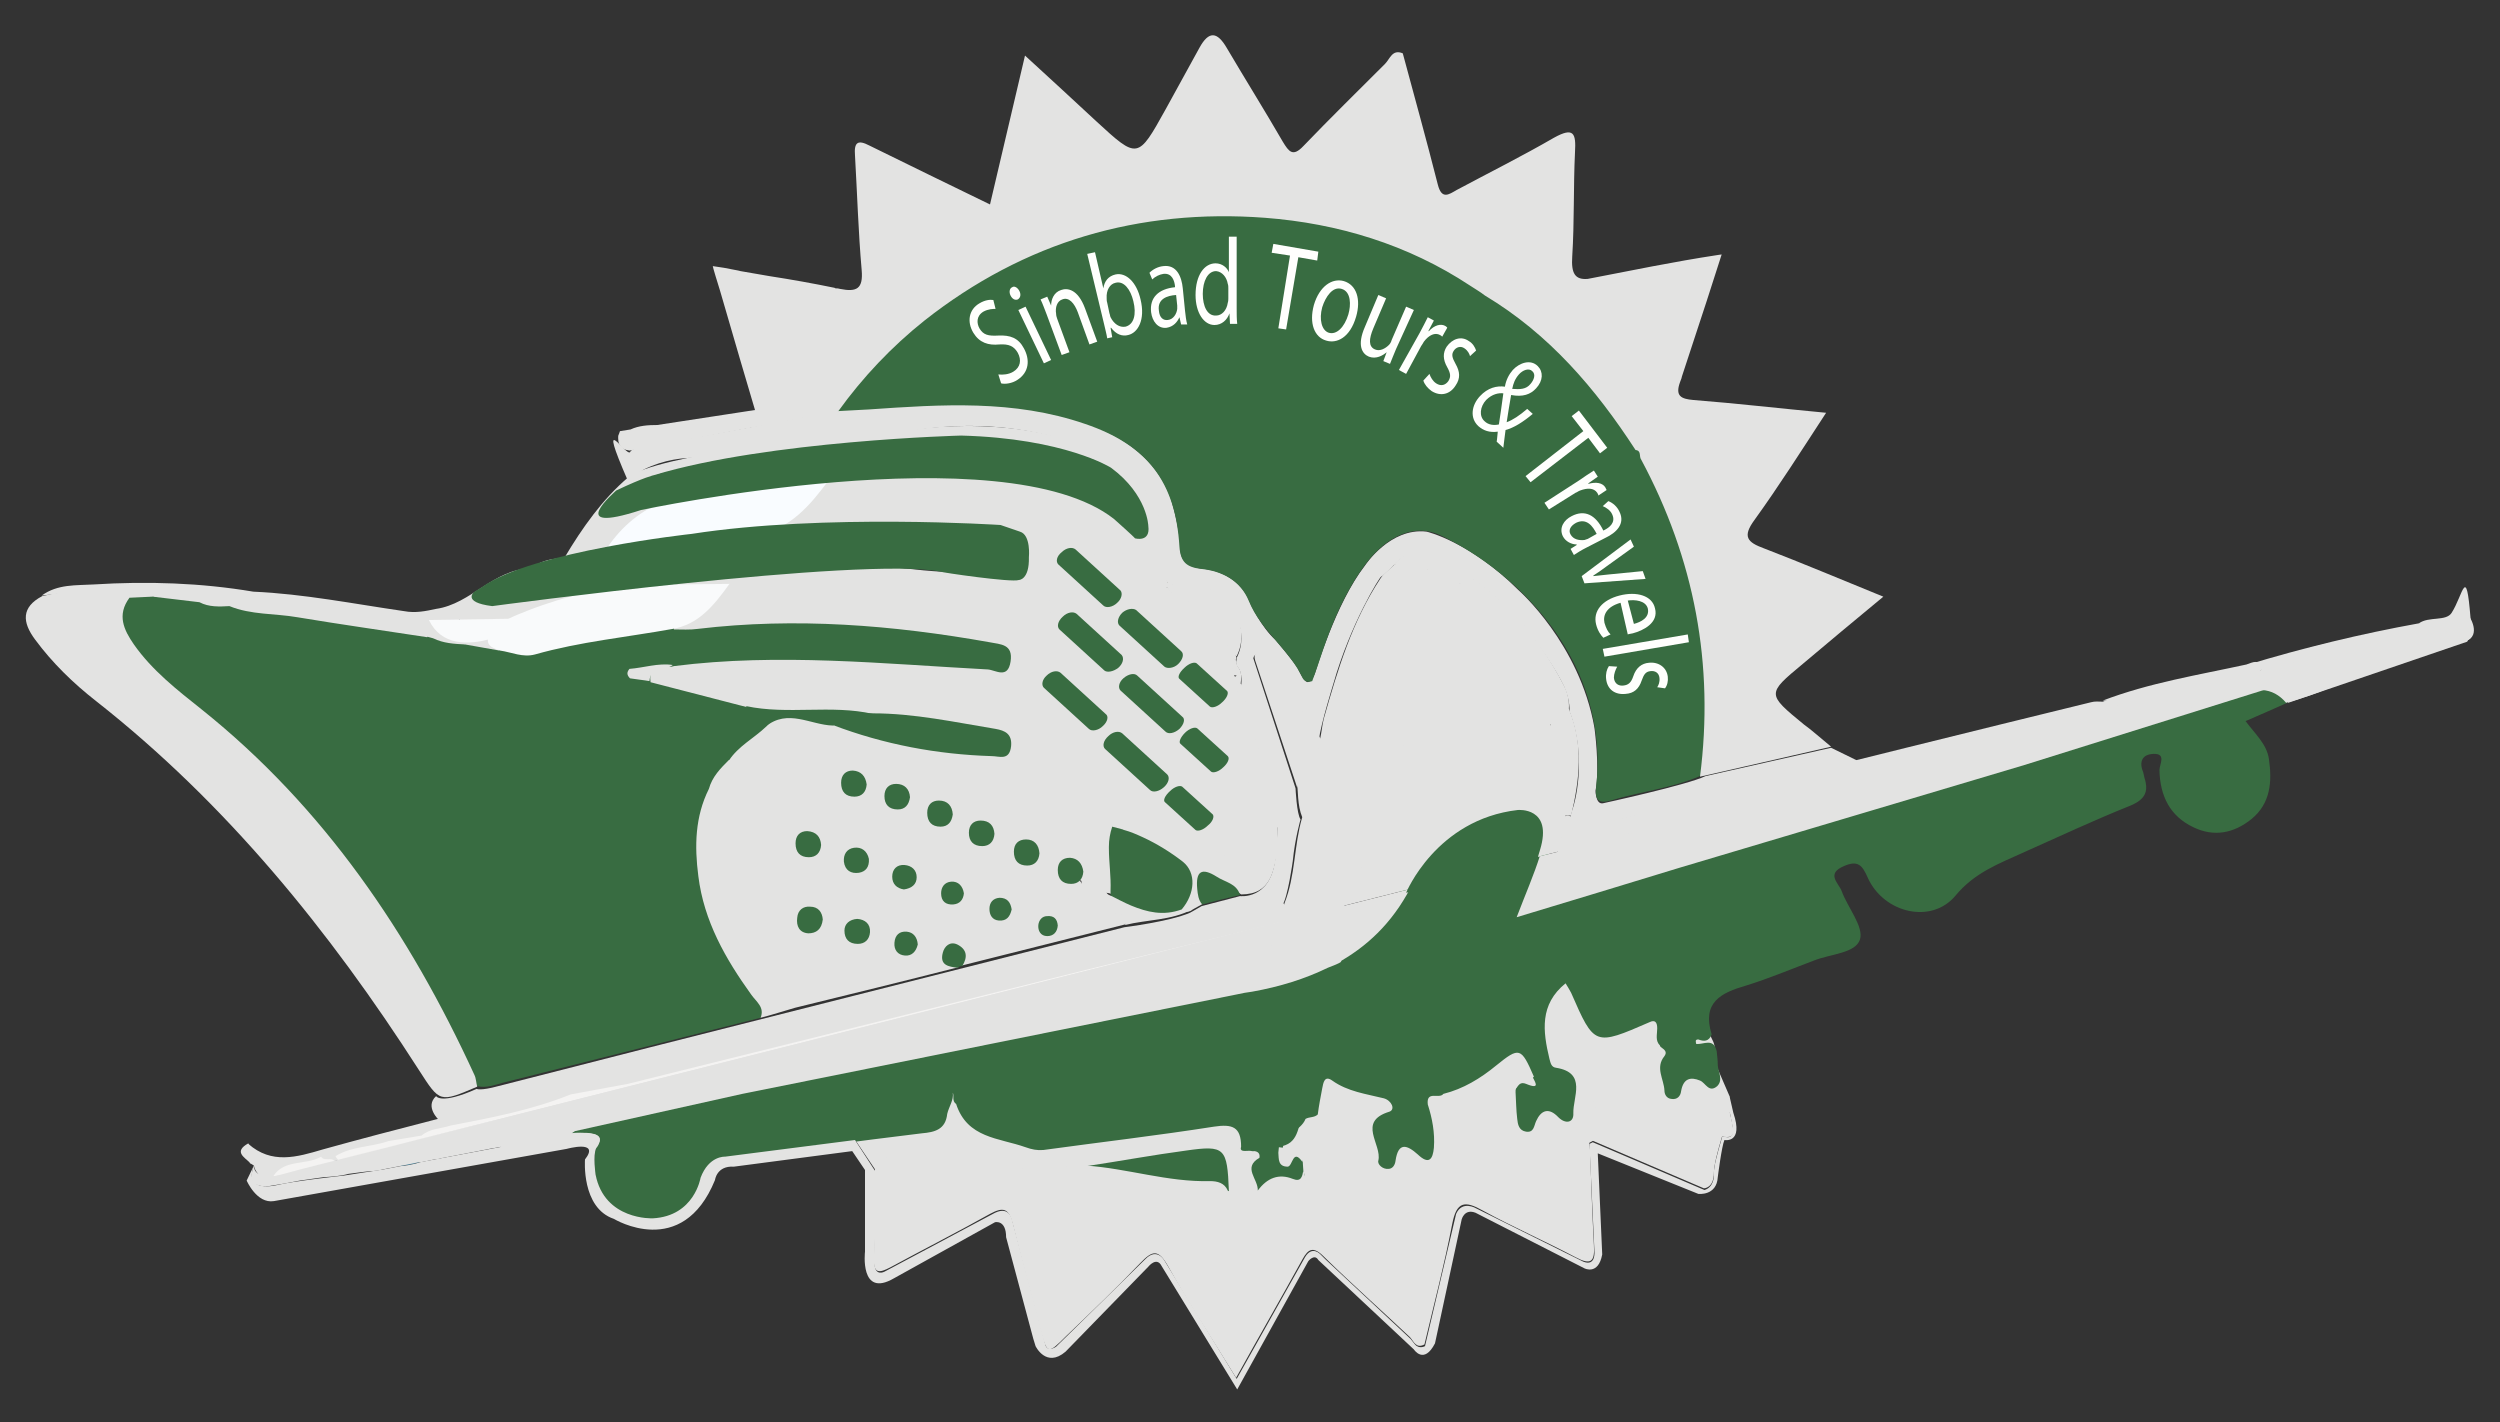<?xml version="1.0" encoding="utf-8"?>
<!-- Generator: Adobe Illustrator 25.0.0, SVG Export Plug-In . SVG Version: 6.00 Build 0)  -->
<svg version="1.1" id="Layer_1" xmlns="http://www.w3.org/2000/svg" xmlns:xlink="http://www.w3.org/1999/xlink" x="0px" y="0px"
	 viewBox="0 0 450 256" style="enable-background:new 0 0 450 256;" xml:space="preserve">
<rect x="0" y="0" width="450" height="256" fill="#333333" stroke="none"/>
<style type="text/css">
	.st0{fill:#E3E3E2;}
	.st1{fill:#627584;}
	.st2{fill:#366A83;}
	.st3{fill:#2C6884;}
	.st4{fill:#516F81;}
	.st5{fill:#4B768D;}
	.st6{fill:#556B7D;}
	.st7{fill:#367891;}
	.st8{fill:#2F6F8A;}
	.st9{fill:#3F6D83;}
	.st10{fill:#617C8B;}
	.st11{fill:#67889C;}
	.st12{fill:#2A6A88;}
	.st13{fill:#DBA39D;}
	.st14{fill:#4B7184;}
	.st15{fill:#2F6D88;}
	.st16{fill:#DEE3E4;}
	.st17{fill:#00405E;}
	.st18{fill:#386C41;}
	.st19{fill:#BE5B4B;}
	.st20{fill:#BE5B4E;}
	.st21{fill:#C46E62;}
	.st22{fill:#2E7390;}
	.st23{fill:#1B6383;}
	.st24{fill:#F9FCFF;}
	.st25{fill:#276E8B;}
	.st26{fill:#2E708D;}
	.st27{fill:#F4F3F2;}
	.st28{fill:#E4E7EA;}
	.st29{fill:#EFF1F1;}
	.st30{fill:#FFFFFD;}
	.st31{fill:#F9FAFB;}
</style>
<g>
	<path class="st0" d="M191.8,156.4c-0.6,1.2-2.3,1.8-3.6,1.2L156,144c-1.4-0.6-1.9-2-1.3-3.3l0,0c0.6-1.2,2.3-1.8,3.6-1.2l32.2,13.6
		C191.8,153.7,192.4,155.1,191.8,156.4L191.8,156.4z"/>
	<path class="st0" d="M151.6,201.7l8.2,12.2l44.1,4.3l11.3,5.1l22-3.3l15-0.2l15.2-8.5l8.7-0.1l13.8-7.6l14.3-0.2l7.2-5.9l-2.6-6
		l-10.6-9.4l-19.9-9.3l-8.1,12.9c0,0-5.4,2-10.4,2c-5,0.1-12.5,0.6-16.6,0.6c-4.2,0.1-15.3,6.2-15.3,6.2s-6.2,3.1-13.7,3.2
		s-30.4-1.4-30.4-1.4l-10.9-3.6l-11.6,2.8L151.6,201.7z"/>
	<path class="st0" d="M116.3,80.3c0,0,22.6-3.9,33.2-6.3c0,0,1.8-0.4,13.4-0.9c0,0,18.2-1.4,27.8,1.7c0,0,15.7,2.6,20,14.8
		c0,0,1.7,5.2,1.8,9.6c0,0-0.1,2.9,4.2,3.2c0,0,6.3,0.4,8.4,6.3c0,0,1.9,4.2,4.5,6.5c0,0,3.3,3.9,4,5.1c0,0,1.3,3,2,2.4
		c0,0,0.5,0.1,1.1-1.5c0,0,3.7-12.6,9-19.4c0,0,4.5-6.9,11.1-6.1c0,0,7.8,1.8,16.5,10.5c0,0,11,9.6,13.7,24.8c0,0,1,7.2,0.2,11.3
		c0,0,0,2.5,1.3,2.3c0,0,15.2-3.3,18.5-4.9l22.6-5.1l4.9,2.4l-23.2,5.7l-24.9,6.1c0,0-3.7,1.9-3.7-0.7c0,0-0.4-0.3,0.5-2.9
		c0,0,2.7-8.4-0.7-17.2c0,0,0.2-1.7-0.9-4.3c0,0-3.4-7.6-12.1-15.9c0,0-3.3-3.2-7.9-5.7c0,0-2.3-1.7-3.9-2.3c0,0-3-1.6-6.3,1.4
		c0,0-2.5,2.6-2.8,2.6c-0.2,0-5.5,8.4-8.6,19.3c0,0-2.3,7.4-2.6,10.1l-9.6-14.7c0,0-1.9-1.6-2.2,0l7.6,23.4c0,0,0.2,4.6,0.9,5.6
		c0,0-1,3.4-1.4,7.5c0,0-0.9,6.6-1.9,8l-33.9,8.5l-30.6,7.7l-33.8,8.8l-31.5,8.5c0,0,0.5-0.6-5.1,0.8l-11,2.8l-5.9,1.5
		c0,0-2.6-2.4-0.5-4.3c0,0,0.8,1.6,7.3-1.3c0,0,0.6,0.4,3.9-0.5l27.4-7l85.3-21.6c0,0,8.1-1,11.8-2.6l2.1-1.2l6.9-1.8
		c0,0,5.3,0.7,6.3-6.3c0,0,0.4-2.5,0.4-6l-5.1-20l-1.4-5.5c0,0,0.4-2.5-0.7-3.5l-0.2-0.8c0,0,0.1-0.5,0.1-0.8c0,0,1.1-1.8,0.8-4.4
		c0,0-0.6-6.6-6.9-7.9c0,0-6.1-0.9-6.3-1c-0.2-0.2-0.9-4.1-1-4.8s-0.2-3.8-0.2-3.8s0.1-4.1-2.6-7c0,0-0.2-4.8-8-7.7
		c0,0-7.9-4.2-19.9-5c0,0-11.1-1.1-24.2,3L130.2,83c0,0-7-2.1-14.3,1.5c0,0-2.6,1.8-2.9,2c-5.7-13.1-0.4-4.4,0.4-5.1
		C113.8,80.5,116.3,80.3,116.3,80.3z"/>
	<path class="st0" d="M293.9,201.4c1.2-0.2,2.7,0.1,2.8-1.8c2.7,1.9,5.3,2.8,7.8-0.1c2.4-0.5,4.8-1.6,6.9,0.9
		c1.1,4.7,1.1,4.7-3.7,3.8C303.1,203.1,298.3,203,293.9,201.4"/>
	<path class="st0" d="M381.1,127c-0.7-1-1.7-0.8-2.6-0.9c8.4-3.2,17.2-4.6,25.9-6.5c1.1-0.4,2.4-1.1,2.8,0.9
		c-5.5,3.8-12.2,3.9-18.2,5.8C386.5,127.2,383.9,128.8,381.1,127"/>
	<path class="st0" d="M407,120.5c-0.7-1-1.7-0.8-2.6-0.8c10.2-3.1,20.5-5.6,31-7.5c0.4,0,0.8-0.2,0.9,0.4c0.1,0.7-0.5,0.8-1,1
		c-7.9,2.2-15.8,4.6-23.8,6.6C410.1,120.6,408.6,121.7,407,120.5"/>
	<path class="st0" d="M435.4,113.1c0.6-0.3,0.6-0.6,0-0.9c1.8-1.3,4.9-0.3,5.9-1.9c2.1-3.3,2.6-8.9,3.4,1c0.1,1.6,1.4,3.9-1.7,4.3
		c0.7-0.9,1.8-1.8,0.9-3c-0.7-0.9-1.8-0.1-2.8,0.1c-1.9,0.6-3.7,1.5-5.8,1.3c-0.3-0.2-0.4-0.4-0.3-0.6
		C435.2,113.2,435.3,113.1,435.4,113.1"/>
	<path class="st0" d="M305.2,186.1c0.8,0.7,1.6,0.2,2.5,0c0.4,0.9,1.1,1.8,0.9,2.9c-1-0.8-1.8-1.8-3-0.1c-1.8,2.5-0.9-0.5-1.4-0.8
		C303.8,187.1,303.5,186,305.2,186.1"/>
	<path class="st0" d="M296.4,183.7c0.3-0.8,0.8-1.7,1.8-1.5c1.1,0.2,1.1,1.3,0.6,2c-0.8,1.2-0.5,2.4-0.5,3.7
		C296.4,187,297.9,184.7,296.4,183.7"/>
	<path class="st0" d="M298.3,187.9c0.8,0.1,2.1-0.5,2.3,0.9c0.1,0.9-0.8,0.9-1.5,0.9C298.8,189.1,298.5,188.5,298.3,187.9"/>
	<path class="st1" d="M301.9,155.3c10.3-3.1,20.5-6.1,30.8-9.2c0.5-0.4,1-0.3,1.3,0.2c-10.6,3.9-21.3,7.1-32.2,9.8
		C301.9,155.9,301.9,155.6,301.9,155.3"/>
	<path class="st2" d="M380.3,131.5l6.9-2.6c0.5-0.7,1.1-0.6,1.7-0.4c0.3,0.4,0.3,0.8,0,1.2c-2.7,1.5-5.6,2.2-8.7,2.7
		c-0.3-0.2-0.4-0.4-0.3-0.6C380.1,131.6,380.3,131.5,380.3,131.5"/>
	<path class="st3" d="M389,129.7c0-0.3,0-0.5-0.1-0.8c1.1-1.7,3-1.3,4.5-1.9c0.3,0.1,0.5,0.1,0.7-0.1c1.1-0.4,2.1-0.8,3.3-1.2
		c0.6,0.2,1,0.6,1.2,1.2C395.5,128.1,392.4,129.4,389,129.7"/>
	<path class="st4" d="M365.6,136c2.9-1,5.7-2.8,9-1.8c-2.7,0.9-5.3,1.8-8,2.6C366.2,136.6,365.7,136.5,365.6,136"/>
	<path class="st5" d="M352.8,139.8c2.9-0.9,5.7-1.8,8.6-2.6c0.3,0.1,0.4,0.4,0.3,0.5c-0.1,0.2-0.2,0.3-0.3,0.3
		c-2.8,1.5-5.7,2.3-8.8,2.7c-0.3-0.2-0.4-0.4-0.2-0.6C352.6,139.9,352.7,139.8,352.8,139.8"/>
	<path class="st6" d="M341.6,143.5c1.9-0.6,3.9-1.3,5.8-2c1-0.4,1.9-0.6,2.9,0.1c-2.7,1.5-5.7,2-8.7,2.7c-0.3-0.2-0.4-0.4-0.3-0.5
		C341.4,143.6,341.5,143.5,341.6,143.5"/>
	<path class="st7" d="M401,125c1.9-0.9,3.9-1.7,6-1.7c0,0.3,0,0.6,0,0.9c-1.6,1.1-3.4,1.5-5.3,1.6C401.4,125.7,401.2,125.4,401,125"
		/>
	<path class="st8" d="M380.3,131.5c0,0.3,0,0.6,0,0.9c-1.8,0.6-3.6,1.2-5.4,1.7C375.9,131.5,378.5,132.2,380.3,131.5"/>
	<path class="st9" d="M361.5,138.1c0-0.3-0.1-0.6-0.1-0.9c1.4-0.4,2.8-0.8,4.2-1.2c0.3,0.3,0.7,0.6,1,0.9
		C364.9,137.4,363.3,138.1,361.5,138.1"/>
	<path class="st10" d="M334.1,146.4c-0.4-0.1-0.9-0.2-1.3-0.2c1.6-1.1,3.5-1.3,5.3-1.8c0.3,0.2,0.4,0.4,0.3,0.6s-0.2,0.3-0.3,0.3
		C336.9,146.1,335.5,146.3,334.1,146.4"/>
	<path class="st11" d="M350.3,141.6c-1,0-1.9-0.1-2.9-0.1c1.6-1,3.5-1.4,5.4-1.7c0,0.3,0,0.6-0.1,0.9
		C351.9,141,351.1,141.3,350.3,141.6"/>
	<path class="st12" d="M401,125c0.2,0.3,0.5,0.5,0.7,0.8c-0.9,0.8-2,1.1-3.2,1c-0.3-0.2-0.7-0.5-1-0.7c0.3-1,1.4-0.6,2-1
		C400,125.1,400.5,125.1,401,125"/>
	<path class="st13" d="M305.2,186.1c-0.9,0.4-0.9,1.3-1.1,2c-0.8-1-1.4-2.4-0.4-3.3C304.5,184.1,305,185.2,305.2,186.1"/>
	<path class="st14" d="M338.2,145.3v-0.9c1.1-0.6,2.2-1,3.5-0.9c0,0.3,0,0.5,0,0.8C340.5,144.9,339.4,145.4,338.2,145.3"/>
	<path class="st0" d="M413.9,120.3c-0.7-0.9-1.7-0.7-2.6-0.7c7.9-2.6,16-4.6,24.1-6.5c0,0.3,0,0.6,0,0.9
		C428.3,116.2,421.4,119.4,413.9,120.3"/>
	<path class="st15" d="M296.6,152.9c0,1.3,0.5,2,1.9,1.8c-0.6,0.9-1.4,1.1-2.1,0.4C295.6,154.3,295.9,153.5,296.6,152.9"/>
	<path class="st16" d="M393.4,127c-1.5,0.6-3,1.3-4.5,1.9c-0.6,0-1.1,0-1.7,0C389,127.1,391.1,126.8,393.4,127"/>
	<path class="st16" d="M399.5,125.1c-0.6,0.3-1.3,0.7-2,1c-1.1,0.2-2.3,0.4-3.4,0.6C395.6,125.1,397.5,124.9,399.5,125.1"/>
	<polygon class="st17" points="294.5,80.9 295.7,83 296.9,79.7 	"/>
	<path class="st18" d="M306,139.7c-5.2,2.2-10.8,2.8-16.1,4.4c-2,0.6-2.9,0-2.6-2.4c2.5-22.2-13.5-38.3-27.9-45.3
		c-4.5-2.2-9.5-0.2-13.5,5c-3.6,4.8-6,10.3-7.9,16c-0.6,1.8-1.2,3.6-1.8,5.2c-0.9,0.3-1.4,0-1.7-0.5c-2.4-5.2-7.5-8.5-9.7-13.9
		c-1.5-3.7-4.8-5.4-8.6-5.8c-2.6-0.3-3.7-1.2-3.9-4c-0.7-11.7-5.8-18.3-17-22.1c-12.8-4.4-25.9-3.5-38.9-2.6
		c-1.9,0.1-3.7,0.2-5.6,0.3c1.2-4.9,4.9-8,8.2-11.4c13.8-13.9,30.9-21.4,49.8-24.1c18.3-2.7,35.9,1,52.4,9.4
		c1.3,0.7,2.5,1.5,3.5,2.6c0.7,1,1.5,1.9,2.8,2.1c8.4,4.3,15,10.7,20.8,18.2c2.5,3.2,5.1,6.4,6.9,10.1c0.5,0.8,1,1.5,1.5,2.3
		c6.7,12.1,10.5,25,11,38.9c0.1,3.9,0.2,7.9,0.2,11.8C308,135.9,307.8,138,306,139.7"/>
	<path class="st18" d="M234.5,209.2c0,0.5,0.1,1,0.1,1.5c0.7,2.1,0,2.8-2,2.1c-1.9-0.6-3.7-1.4-4.8,1.4c-0.5,1.2-1.9,0.8-2.1-0.4
		c-0.2-1.8-1.8-3.5-0.5-5.3c1.6-2.6-2.4-0.3-1.8-2.1c0-3.6-1.6-4.1-4.9-3.6c-10.2,1.6-20.5,2.8-30.7,4.2c-1.1,0.1-2.1-0.1-3.2-0.5
		c-4.8-1.7-10.5-1.6-12.5-7.8c-0.8-0.5-0.3-1.5-0.6-2c0.2,1.3-0.7,2.5-1,3.8c-0.3,2.8-2.2,3.3-4.6,3.5c-11.6,1.4-23.1,3-34.6,4.4
		c-2.6,0.3-3.9,1.1-4.7,3.9c-1.6,5.6-6.6,8.2-12.2,6.8c-5.5-1.4-8.3-6.2-7.2-12.4c1-1.5,0.3-2-1.1-2.2c-1.1-0.1-2.3,0.3-3.3-0.4
		c0.9-3,3.7-2.5,5.8-3.3c1.4-0.6,3-0.5,4.5-0.8c0.4-0.2,0.8-0.3,1.2-0.4c1.4-0.3,2.9-0.4,4.3-0.9c0.4-0.1,0.8-0.2,1.3-0.3
		c3-0.7,6.1-0.9,9.1-1.7c27.1-5.7,54.2-11.1,81.3-16.6c7.6-1.5,15.3-2.8,22.9-4.7c8.1-2,14.2-6.7,18.3-14.2
		c4.4-8.1,10.3-14.4,19.8-16.2c5.8-1.1,8.5,1.7,7.6,7.6c-0.6,3.5-2.6,6.5-3.6,10.6c9.3-2.5,17.9-5.8,26.7-8
		c10.7-2.7,21.2-6.2,31.7-9.6c1.5-0.5,3-0.6,4.4-1.1c1.2-0.3,2.5-0.6,3.6-1.1c2.8-1,5.7-1.5,8.4-2.5c1-0.4,1.9-0.8,3-1.1
		c2.9-0.7,5.7-1.5,8.5-2.5c1.6-0.4,3.3-0.8,4.9-1.3c2.6-0.6,5.1-1.6,7.7-2.4c0.4-0.2,0.8-0.3,1.1-0.5c1.8-0.7,3.6-1.1,5.4-1.7
		c2.9-0.7,5.8-1.5,8.5-2.5c3.1-0.7,6.1-1.9,9.2-2.7c1.2-0.4,2.4-0.7,3.6-1.1c1.9-0.3,3.6-1.1,5.4-1.6c2.1,0.1,4,0.3,4.3,3
		c-2.5,1.1-4.9,2.2-7.5,3.3c1.7,2.3,3.8,4.1,4.2,6.8c0.6,4.1,0.3,8-3.1,10.8c-3.2,2.6-6.8,3.3-10.5,1.5c-4.2-2-6-5.6-6.1-10.3
		c0-1,1.3-3-1.1-2.9c-2.1,0.1-2.6,1.5-1.8,3.4c0.1,0.3,0.1,0.6,0.2,0.9c0.8,2.5,0.1,3.9-2.5,5c-6.5,2.6-12.9,5.6-19.4,8.5
		c-4.4,2-8.7,3.6-12.1,7.7c-4.3,5.2-12.9,3.2-15.8-3.2c-1-2.3-1.8-3.2-4.3-2.1c-3.3,1.4-0.9,3.1-0.4,4.5c1.1,3,4,6.4,3.3,8.7
		c-0.8,2.5-5.3,2.6-8.3,3.8c-4,1.5-8,3.2-12.2,4.5c-4.5,1.3-8,3-6.2,8.8c-0.5,1.3-1.4,1.3-2.4,0.9c-0.7,0-0.4,0.5-0.4,0.8
		c1.3,0.2,3.1-1.2,3.7,1.3c0.1,0.9,0.2,1.7,0.2,2.6c0.1,1.2,1,2.6-0.1,3.7c-1.5,1.3-2.1-0.6-3.1-1c-1.7-0.7-3-0.4-3.4,1.9
		c-0.1,0.9-0.7,1.6-1.8,1.4c-0.8-0.1-1.2-0.8-1.2-1.5c-0.1-2.1-1.7-4.1,0-6.2c0.7-1-0.4-1.3-0.8-1.8v-0.1c-0.9-0.9-0.5-2-0.5-3.1
		s-0.4-1.6-1.4-1.1c-9.9,4.3-9.9,4.3-14.1-5.3c-0.3-0.6-0.7-1.2-1-1.7c-4.7,3.8-4.1,8.6-2.9,13.6c0.2,0.7,0.3,1.5,1.2,1.6
		c5.6,0.9,3,5.3,3.1,8.2c0.1,1.7-1.4,2-2.7,0.7c-1.7-1.8-3.1-1.3-4,0.7c-0.4,0.9-0.4,2.1-1.8,1.9c-1.3-0.2-1.5-1.3-1.6-2.3
		c-0.2-1.6-0.2-3.2-0.3-4.8c-0.1-2.3,2.4-1.7,3.3-2.8c-2.3-5.3-2.6-5.4-6.8-2c-2.8,2.3-5.9,4.2-9.5,5.1c-0.7,1-3.1-0.7-2.8,1.9
		c0.8,2.5,1.3,5.1,1.1,7.8c-0.2,2.1-0.9,3.1-2.9,1.2c-1.9-1.7-3.5-2.3-4,1.1c-0.1,0.9-0.6,1.5-1.3,1.5c-1,0.1-2-0.8-1.8-1.5
		c0.7-2.9-3.9-7,2-8.8c1.1-0.4,0.4-2-1-2.4c-3.2-0.8-6.5-1.2-9.3-3.2c-1.4-1-1.6,0.4-1.8,1.4c-0.3,1.6-0.6,3.1-0.8,4.7
		c-0.6,0.6-1.5,0.4-2.2,0.8c-0.9,2.3-4.3,2.7-4.1,5.8c0.3,0.5,0.3,1.3,1.1,1.3C233.4,206.7,234,207.8,234.5,209.2"/>
	<path class="st18" d="M136.9,183.2c-15.5,3.9-30.9,7.8-46.4,11.7c-1.5,0.4-3,1-4.6,0.6c-4.5-6.5-7.6-13.8-11.3-20.7
		c-10.7-20.1-26.2-35.9-43.5-50c-3.4-2.8-6.6-5.7-8.6-9.7c-1.4-2.9-2.2-5.8,1-8.2c1.3-0.5,2.7-0.6,4.1-0.6c2.8,0.1,5.6,0.9,8.4,1.1
		c1.8,0.7,3.8,0.4,5.6,0.7c11.6,1.8,23.2,3.1,34.7,5.4c0.5,0.1,0.9,0.2,1.4,0.3c2.2,0.6,4.4,1,6.6,1.3c2.1,0,4.1,0.9,6.2,0.8
		c3,0.6,6,0.4,9-0.3c7.3-1.6,14.7-2.8,22.1-3.7c6.6,0,13.1-1.4,19.8-1.4c12.1,0,24.1,1.4,36.1,3.3c0.9,0.1,1.7,0.4,2.5,0.6
		c2.1,0.7,3.2,2,2.8,4.3c-0.3,2.1-1.8,2.8-3.7,2.8c-5,0.2-10.1-0.5-15.1-0.8c-13.9-0.9-27.8-1.2-41.7-0.1c-2.5-0.4-4.9,0.5-7.3,0.5
		c0.1,0-0.2,0-0.2,0h0.1c1.1,0,2.1,0.4,3.1,0.5c5.6,1.4,11.3,2.2,16.7,4.2c1.2,1.8,5,1.2,4.2,4.7c-1.7,2.8-4.8,4.2-6.8,6.8
		c-1.3,1.8-3,3.3-3.7,5.5c-4,12.4-0.5,23.2,6.6,33.4C136.1,178.3,138.8,180.1,136.9,183.2"/>
	<g>
		<path class="st0" d="M82.8,110.6v2.3l35-4.4l10.2-2.2c0,0-4.6-9.2,2-7.8C129.9,98.5,90.1,102,82.8,110.6z"/>
		<path class="st0" d="M131.2,136.9c1.7-2.6,4.5-4,6.7-6.1c3.7-4.3,8.1-1.5,12.3-1.1c8.3,2.2,16.5,5.1,25.3,5c1.5,0,3.1,0.8,5.2-1.2
			c-8.2-2.8-16.3-2.9-24.2-4c-5.1-0.5-10.3-0.8-15.4-0.7c-2.4,0-4.5-0.8-6.6-1.5c-5.8-1.5-11.6-3-17.4-4.5c-0.5-3.8,2.5-2.3,4.2-2.9
			c18.9-2.4,37.7-0.4,56.5,0.6c1.4,0.1,3.6,1.8,4.1-1.4s-1.8-3.1-3.8-3.5c-17.4-3.1-34.9-4.5-52.5-2.4c-1.4,0.2-2.9,0.1-4.3,0.1
			c0.2-2.4,2.6-1.6,3.8-2.8c0.5-0.5,1.1-0.9,1.6-1.4c0.7-0.7,1.4-1.4,2-2.3c-1.8-0.7-3.6,0-5.3-0.5c-0.9-0.3-2.2-0.4-1.2-2
			c5.8-2,11.9-1.5,17.9-2c15.8-1.4,23.9,0.3,27.8,0.5c3.8,0.2,7.4,0.7,11.1,0.5c1.9-0.1,4.5,0.4,4.4-2.8c-0.1-2.8-2.6-2.3-4.3-2.4
			c-12-0.6-23.9-0.8-35.9-0.4c-1.9,0.1-3.8,0.2-5.6-0.4c-1.1-0.5-2-1.7-0.5-2.1c5.6-1.4,8.2-6.7,12.7-9.4c8.2-2.3,16.6-1.8,24.9-1.3
			c5.8,0.3,11.8,0.4,17.4,2.8c4.6,1.9,8.9,4.1,12.3,7.8c0.7,0.7,0.6,1.9,1.8,2.3c0.7-2,0.1-3.9-0.3-5.8c-0.1-0.9,0-1.7,0.7-2.3
			c2,2.3,2.7,5.1,2.7,8.1c0,2.4,0.4,4.6,1.1,6.9c-2.9,1.3-2.3,3.2-0.7,5.1c2.4,2.8,5.4,5.2,7.8,8c0.2,0.3,0.4,0.7,0.5,1.1
			c0.1,0.9-0.3,1.6-1.2,1.9c-1.1,0.1-2-0.3-2.9-0.8c-1.8-1.2-3.1-2.9-4.7-4.3c-0.8-0.8-1.6-1.7-2.2-2.7c-1.8-2.3-3.9-4.3-6.2-6
			c-1-0.8-1.8-1.9-3.1-2.4c-3-1.6-4.7-4.6-7.5-6.4c-0.1,0.1-0.3,0.2-0.3,0.3c0.5,5.7-0.1,11.4,0.6,17c0.3,0.5,0.6,1,0.9,1.6
			c0.1,3-2.5,5.8-0.8,9c0.7,1.4,2.1,2.2,3.3,3.3c1,1.3,0.7,2.2-0.9,2.6c-0.7,0.1-1.4-0.1-2.1,0c-0.9,2.3-1.5,4.5,1.2,6.1
			c2.6,0.6,4.7,2.2,6.9,3.6c0.7,0.4,1.4,0.8,2.1,1c2.3,1.4,4.8,2.5,6.9,4.3c0.8,0.8,1.7,1.4,2.8,1.5c1.3,0.3,2.5,0.9,3.5,1.7
			c0.6,0.5,1.3,0.8,1.9,1.1c1.4,0.5,2.4,1.9,4.1,1.8c0.4-2-1.7-2.9-1.8-4.6c0.1-0.7,0.4-1.1,1-1.4c0.7-0.3,1.7-0.5,1.5-1.3
			c-1.1-3.6,0.7-7.4-0.7-11c-0.3-0.6-0.5-1.1-0.5-1.8c0.9-2.4,1.3-4.9,0.9-7.5c0-2.1,0.7-3.1,2.8-1.9c2.2,8.5,4.4,17,6.5,25.5
			c-1,1.4-0.9,2.7,0,4.1c-0.7,4-1.2,8.2-6.6,8.2c-0.6-0.5-1.2-0.7-1.9-1c-4.6-2.2-4.6-2.2-5,2.7c-0.6,0.3-1.2,0.7-1.8,1
			c-0.6,0.5-1.2,0.5-1.8,0.2c-0.5-1,0-2,0.2-3c0.8-3-0.1-5.1-2.9-6.5c-2.7-1.3-5.8-4.3-8.1-3.5c-3.2,1.1-0.5,5.3-1.3,8.1
			c-0.2,0.7-0.2,1.4-0.6,2c-1.8-1-4.2,1-5.8-1.2c-0.1-0.5,0.5-0.9,0.2-1.3c-0.2-0.2-0.6,0.3-0.9,0.5c-1,0.4-1.9,0.4-2.6-0.5
			c-0.5-1.1,0-2.6-1.3-3.5c-0.7-0.6-1.6-0.7-2.4-1c-1.8-1-2.4,0.7-3.5,1.4c-1.6,0-3.3,0.2-4.2-1.7c0.1-0.9,1.2-1.1,1.4-2
			c-1.1-0.6-1.3,0.6-2,0.9c-0.4,0.1-0.8,0.1-1.1,0c-0.9-0.9-0.8-2.5-1.9-3.4c-1.1,0.7,0.2,2-0.7,2.6c-1.7,0.6-2.8,0-3.7-1.5
			c-0.2-0.8,0.1-1.7-0.3-2.7c-1,0.1-0.6,1.4-1.3,1.7c-1,0.5-1.9,0.4-2.7-0.5c-0.4-1.9,0.3-4.4-2.8-4.6c-1.9-1.1-3.6-2.8-5.9-3.2
			c-2.4-1.7-3.3,0.7-4.7,1.8c-1.9,0.6-3.7-0.2-5.4-0.9C142.9,140.2,136.8,139.4,131.2,136.9"/>
	</g>
	<path class="st0" d="M136.9,183.2c0.8-1.9-0.8-2.9-1.7-4.2c-4.6-6.4-8.5-13.2-9.5-21.3c-0.7-5.4-0.6-10.7,1.9-15.7
		c23.5,6.3,47.1,12.5,70.3,20.1c1.5,0.5,3.1,0.9,4.4,1.7c1.2,0.7,1.7,1.6,0.2,2.6c-9.8,2.5-19.6,4.9-29.4,7.4
		c-0.5-0.7-0.4-1.7-1.4-2c-0.6,1.1,0.6,1.5,0.8,2.3c-9.8,2.5-19.6,4.9-29.4,7.3C141,182,138.9,182.7,136.9,183.2"/>
	<path class="st0" d="M23.3,107.6c-2.3,3.1-1,5.8,0.8,8.4c3.3,4.7,7.8,8.2,12.2,11.7c22,17.6,37.4,40.3,49.1,65.8
		c0.3,0.6,0.3,1.4,0.5,2.1c-6.8,2.9-6.7,2.9-10.5-3c-16.1-25.1-34.7-48-58.1-66.4c-4.1-3.2-7.9-6.9-11-11.1
		c-2.3-3.1-2.5-5.8,1.3-7.8c4.5-1.1,9-1.3,13.5-1.2C22.1,106,23.1,106.3,23.3,107.6"/>
	<path class="st0" d="M202.5,166.5c1.1-2.3-1.2-1.9-2-2.2c-18.3-6-36.8-11.4-55.5-16.3c-5.1-1.4-10.3-2.8-15.4-4.1
		c-1.1-0.3-1.8-0.7-2-1.9c0.6-2.2,2.1-3.7,3.6-5.2c5.5-0.2,10.3,2.3,15.4,3.7c2.6,0.7,5.1,2.1,7.9,2.1c1.6-0.1,3,0.7,4.5,0.9
		c1.9,0.9,3.9,1.8,5.9,2.1c1,0.8,2.2,1.5,2.7,2.9c0.6,1,1.5,0.9,2.4,0.9c1.1-0.7,1.5,0,1.9,0.9c1,1,2.2,1.6,3.7,1.5
		c1.1-0.7,1.7-0.2,2.2,0.8c0.4,0,0.8,0.1,1.2,0.1c0.6-0.1,0.9,0.2,0.9,0.8c1,1.7,3,0.9,4.3,1.8c0.4-0.5,1-0.6,1.6-0.5
		c1.4,0.3,2.7,0.8,3.9,1.4c0.7,0.5,1.3,1,1.4,1.9c0.7,0.9,1.6,0.7,2.5,0.6c0.9-0.4,1.1,0,1,0.8c2.2,2.4,2.3-0.6,3.3-1.3
		c1.6,0.4,0.4,2.6,2,3c4.3,0.5,8.5,2,12.9,2.4l1.8,0.1C210.8,165.7,206.5,165.5,202.5,166.5"/>
	<path class="st0" d="M231.1,162.6c0.4,2.2,1.9,1.8,3.3,1.3c1.5-0.5,3-1,4.5,0c-0.2,1.2-1,1.6-2,1.8c-20.9,4.6-41.7,10.2-62.5,15.2
		c-20.4,4.9-40.7,10.5-61.1,15.3c-3.6,0.4-6.9,1.9-10.6,1.8c-0.9-0.3-2-0.5-1.9-1.9c16.1-4.3,32.1-8.6,48.2-12.8
		c15.4-4,30.8-7.8,46.2-11.7C207.2,168.7,219.1,165.7,231.1,162.6"/>
	<path class="st0" d="M282.8,147c-0.2,3.5,2.4,1.8,3.5,1.6c8-1.8,15.9-3.9,23.8-5.8c22.1-5.5,44.2-11,66.3-16.4
		c0.7-0.2,1.4-0.1,2.1-0.1c1.1-0.4,2.4-1.1,2.8,0.9c-1.5,2.1-3.9,2.3-6.1,2.9c-22.3,5.9-44.7,11.7-67,17.5c-4,1-8.1,2.1-12.1,3.4
		c-3.5,0.5-6.9,1.6-10.4,2.3c-1.9,0.4-4.2,1.8-5.5-0.3c-1.2-2-0.3-4.2,1.3-5.9C281.9,146.7,282.3,146.7,282.8,147"/>
	<path class="st0" d="M205.6,91.8c-2.1-6.3-7.1-8.9-12.9-10.3c-10.7-2.6-27.9-1.7-38.8-0.7c-2,0.2-1-0.7-3-0.7
		c16.3-4.7,35.6-5.3,51,3c2.4,1.3,4,3.3,4.6,6c0,0.9,0,1.8,0.1,2.7c-0.1,0.1-0.3,0.2-0.4,0.3C205.9,92,205.7,91.9,205.6,91.8"/>
	<path class="st18" d="M221.2,214.4c-7.1-0.8-14.3-1-21.2-2.9c-1.5-0.4-2.9-1-4.4-1.6c6-0.9,11.9-2,17.9-2.8
		C220.5,206.1,220.9,206.6,221.2,214.4"/>
	<path class="st0" d="M100.9,196.2c0.4,0.7,1.1,0.9,1.8,0.9c0,2-1.7,2.3-3,2.5c-6.1,1.1-11.9,3.1-17.9,4.2c-2,0.4-4,0.5-5.8,1.4
		c-2,0.1-3.8,1.2-5.8,1.4c-3.2,0.4-6.3,1.3-9.5,2.3c-0.8,0.2-1.7,0.3-2.5,0.6c-3,0.8-6.2,1.1-8.8,2.9c-0.6,0.2-1.3,0.2-1.9-0.1
		c-0.8-0.7-1.6-1.4-1.8-2.5c-0.2-0.1-0.4-0.3-0.7-0.4c-0.2-1.2-1-2.3-0.3-3.5c4.2,3.7,8.7,2.4,13.4,1c13.3-3.7,26.8-7,40.2-10.5
		C99.1,196.2,100,196.2,100.9,196.2"/>
	<path class="st0" d="M111.6,79.4c0,0,0-0.1-0.1-0.1c-0.3-0.7-0.2-1,0-1.3C111.5,78.4,111.5,78.9,111.6,79.4"/>
	<path class="st19" d="M123.2,76l-3.6,0.5l0,0l0,0C120.7,76.3,121.9,76.1,123.2,76"/>
	<path class="st0" d="M211,105c1.8,0.3,3.7,0.5,5.5,0.8c5.4,0.9,8.6,7.4,6.1,12.3c-2.1-0.4-2.6-2.6-4.2-3.6
		c-0.3-0.2-0.6-0.5-0.8-0.8c-0.6-0.9-1.4-1.6-2.3-2.3c-0.3-0.3-0.6-0.5-0.8-0.8C213.6,108.6,210.7,107.8,211,105"/>
	<path class="st18" d="M216.4,162.8c-0.7-0.8-0.8-1.8-0.9-2.8c-0.3-3.2,0.8-3.9,3.5-2.2c1.5,1,3.6,1.2,4.2,3.3
		C221,161.6,218.7,162.2,216.4,162.8"/>
	<path class="st0" d="M210.1,105.8c-3.8-0.4-1.8,2-1.1,2.9c1.7,2.2,3.8,4,5.6,6c1,1,2.3,1.8,2.7,3.3c-3.8-2.4-6.8-5.9-9.7-9.3
		c-0.9-1.1-1.3-2.5-0.5-4.1s1.8-1,2.9-0.5c0,0.2,0.1,0.5,0.1,0.7c0.2,0.2,0.3,0.5,0.2,0.7C210.3,105.7,210.2,105.7,210.1,105.8"/>
	<path class="st0" d="M226.7,208.4c-3.1,1.8-0.2,3.8-0.3,5.9c1.7-2.3,3.8-3.1,6.3-2.1c1.5,0.6,1.7-0.4,1.9-1.5
		c0.9,2.8,0.9,4.5-2.7,2.5c-1.3-0.8-2.8-1.1-3.5,0.8c-0.4,1-0.6,2.1-1.8,2c-1.4-0.1-1.6-1.5-1.8-2.6c-0.2-1.6-0.4-3.1-0.6-4.7
		c0.2-0.9,0.6-1.5,1.6-1.5C226.6,207.3,226.8,207.8,226.7,208.4"/>
	<path class="st0" d="M217.4,117.9c1.3,1.1,2.4,2.3,3.8,3.3c2.5,1.8,0.7-1.2,1.4-1.4c1.1,1,0.8,2.3,0.7,3.5
		c-1.1,0.1-2.6-0.3-1.6,1.8c-0.3,0.3-0.7,0.5-1.1,0.5c-2.3-0.7-3.9-2.3-4.7-4.6c0-0.4,0.2-0.8,0.5-1.1
		C217.2,119.4,217.3,118.6,217.4,117.9"/>
	<path class="st0" d="M91.6,205.4c3.7-0.5,7.2-1.6,11-1.4c1.3,0,2.6-0.2,3.8,0c1.9,0.3,2,1.3,0.7,2.6c-0.1-2.3-1.6-1.8-3-1.6
		c-2.9,0.3-5.8,0.7-8.7,1.1C94.1,206.1,92.6,207.3,91.6,205.4"/>
	<path class="st0" d="M258.6,105.1c-0.1-0.9-0.2-1.8-0.3-2.7c0.7-1.2,1.6-1.6,2.8-1c1.4,0.9,2.8,1.8,4.3,2.7
		c-0.5,1.2-1.6,0.7-2.5,0.9C261.5,106.3,260.1,106.2,258.6,105.1"/>
	<path class="st0" d="M261.2,101.5c-1,0.3-1.9,0.6-2.8,1c-0.2,0-0.5,0.1-0.7,0.1c-0.3,0.2-0.6,0.2-0.8-0.2c-1.8-2.9-4-0.9-6.1-0.7
		C254.1,97.9,257.6,98.7,261.2,101.5"/>
	<path class="st18" d="M172.4,174.2c-1.6-0.2-3.3-0.4-2.7-2.7c0.3-1.2,1.3-2.1,2.6-1.5c1.8,0.9,1.9,2.3,0.9,3.9
		C172.8,173.9,172.6,174,172.4,174.2"/>
	<path class="st0" d="M222.4,118.9c-1.7-1.5-3.5-3-4.6-5.1c3.1-0.3,3.1,2.9,4.7,4.3C222.6,118.4,222.5,118.6,222.4,118.9"/>
	<path class="st0" d="M210.1,105.8c0-0.3,0.1-0.7,0.1-1c0.3,0.1,0.5,0.2,0.8,0.2c1,2.4,4.3,3.1,4.4,6.1
		C213.3,109.7,211.6,107.8,210.1,105.8"/>
	<path class="st0" d="M275.7,193.5c0.4,1,1.9,2.8-1,1.6c-1.5-0.6-1.5,1-2.3,1.2C271.9,193.5,273.6,193.3,275.7,193.5"/>
	<path class="st0" d="M229.9,152.8c-2-1.4-2.1-2.7,0-4.1V152.8z"/>
	<path class="st0" d="M231.9,206.7c0.8-0.6,1.6-0.1,2.4,0l0.1,2.4c-1.7-2.4-1.7,0.8-2.6,0.9C231,208.9,230.9,207.8,231.9,206.7"/>
	<path class="st20" d="M119.5,76.4L119.5,76.4L119.5,76.4L119.5,76.4"/>
	<path class="st0" d="M44.7,205.8c0.3,1.1,1.2,2.3,0.3,3.5C44,208.3,42,207.3,44.7,205.8"/>
	<path class="st0" d="M91.6,205.4c1.1,1,2.5,0.4,3.8,0.7c-1.5,0.8-3.1,0.8-4.7,0.7c-0.4-0.2-0.7-0.5-0.9-0.8
		C90.2,205.2,90.9,205.2,91.6,205.4"/>
	<path class="st21" d="M128.9,75.2L128.9,75.2L128.9,75.2L128.9,75.2z"/>
	<path class="st0" d="M116.7,86c1.5,0.3,1.3-0.5,2.1-0.7c3.7-1.1,34.8-4.4,38.4-6c-6.2-1.6-39.6,2.8-44.1,6.6
		c-4.6,3.9-8.3,9.1-11.5,14.5c-0.3,0-0.5,0-0.8,0.1c-0.1,0.1-0.2,0.2-0.3,0.3c0.1-0.1,0.2-0.2,0.3-0.3c-1.9,0.1-3.7,0.6-5.2,1.8l0,0
		c-6.7,0.1-10.8,6.4-17.1,7.3c-1.9,0.4-3.7,0.8-5.8,0.4c-9-1.3-18-3.1-27.1-3.5c-9.5-1.6-19.1-1.9-28.7-1.3c-3.2,0.2-6.5-0.1-9.4,2
		c5.3-0.6,10.5-1.3,15.7,0.4c1.4-0.1,2.8-0.1,4.2-0.2c4.6-1,9,1.1,13.5,0.8c1.2,0,2.4,0.3,3.6-0.2c0.1,0,0.2-0.1,0.2-0.1
		c0.2,0.7,0.8,0.9,1.5,1c9.7,1.1,19.3,3.1,29.1,4c0.3-0.1,0.5-0.2,0.8-0.3c0.2,0.7,0.4,1.4,0.8,2c0.3,0.1,0.7,0.2,1.1,0.3
		c1.6-0.2,1.5-2.2,2.8-2.7c2.5-1.3,5.9-0.4,7.8-3.1c1.4-2,3.5-2.8,5.6-3.6c1.8-0.7,3.9-0.9,5.2-2.7c0.1-0.2,0-0.4,0-0.6
		c4.2,1.4,7.8-0.1,11.3-2.5c-0.2-0.6-0.6-0.8-1-0.8c3.2-2.7,6.4-5.4,9.3-8.5c-0.6,0-1.1,0-1.7,0c-1.9,0.2-5,2.2-5.2,0.7
		c-0.4-2.2,2.1-3.8,4.4-5"/>
	<path class="st22" d="M69.9,209.8c1.9-1.6,4.2-0.8,6.3-0.9C74.2,209.8,72.1,210,69.9,209.8"/>
	<path class="st18" d="M234.5,200.4c-0.9,2.4-0.7,5.6-4.3,6c0.3,0.4,0.2,0.7-0.1,1c-0.9-1.9-2.5-4,1.7-4
		C233.2,203.5,232,200.1,234.5,200.4"/>
	<path class="st23" d="M119.1,199.4c2.9-2.3,6.3-1.8,9.6-1.9C125.6,198.6,122.4,199.2,119.1,199.4"/>
	<path class="st0" d="M230.1,207.5c0-0.3,0.1-0.7,0.1-1c0.6,0.1,1.1,0.1,1.7,0.2c0,1.1-0.1,2.2-0.1,3.3
		C230,210,230.2,208.6,230.1,207.5"/>
	<path class="st23" d="M114,200.5c1.2-1.6,3-0.8,4.5-1C117.1,200.7,115.5,200.4,114,200.5"/>
	<path class="st18" d="M134.3,127.1c7.5,1.6,15.3-0.3,22.8,1.4c-1.9,1.9-4.3,1.6-6.5,1c-2-0.5,0.2,1.1-0.7,1.1
		c-4-0.1-8.1-3.1-12.1,0.2C138.7,127.5,134.7,129.1,134.3,127.1"/>
	<path class="st0" d="M121.1,119.7c-1.3,1.1-4,0.1-4.2,2.9c-1.1-0.2-2.3-0.3-3.5-0.5c-0.6-0.6-0.6-1.1-0.1-1.7
		C115.9,120.2,118.5,119.3,121.1,119.7"/>
	<path class="st0" d="M88.1,114.6c-0.1,1.4,1.1,1.7,1.8,2.5c-2.1-0.4-4.1-0.7-6.2-1.1c-0.8-0.4-1.3-0.9-0.5-1.7
		C84.9,113.4,86.5,113.2,88.1,114.6"/>
	<path class="st0" d="M83,114.8c0.2,0.4,0.4,0.8,0.7,1.2c-1.9-0.1-3.9-0.2-5.7-1.1c1.2-0.9,0.1-2.9,1.6-3.6
		C80.4,112.7,81.9,113.6,83,114.8"/>
	<path class="st0" d="M76,112.1c-3.6-0.5-7.3-0.8-10.9-1.6c-6.8-1.5-13.8-1.2-20.4-3.2l-3.4,0.1c-4.6,0.4-9.2-2.2-13.8,0
		c2.8,0.3,5.6,0.7,8.4,1c1.7,0.9,3.6,0.8,5.4,0.7c3.9,1.6,8.2,1.3,12.2,2c7.8,1.3,15.6,2.4,23.4,3.6C77.5,113.5,78.1,112.3,76,112.1
		"/>
	<path class="st24" d="M136.4,96.3c-8.6,1-17.3,1.4-25.9,3.1c-0.5-0.1-1.1-0.1-1.6-0.2c2.5-3.9,5.8-6.9,10-8.7
		c10-1.9,20-3.9,30.3-4.1C145.8,91,142.2,95.2,136.4,96.3"/>
	<path class="st18" d="M149.9,130.5c-0.6-0.5-1.1-1-2.1-2c3.4-0.1,6.4-0.1,9.3-0.1c7.5,0,14.8,1.6,22.1,2.8c1.7,0.3,3,0.9,2.8,3.1
		c-0.3,2.7-2.1,1.8-3.5,1.8C168.7,135.8,159.1,134,149.9,130.5"/>
	<path class="st0" d="M220.8,125c0.3,0,0.6,0,1-0.1c0.1,2.9,0.4,5.9-1.8,8.3c-1.9,0.6-2.8-0.9-3.9-2c-0.7-0.9-1.7-1.4-2.7-2
		c-1.9-1.1-3.2-2.7-4.8-4.1c-0.4-0.4-0.9-0.7-1.4-1c-0.3-0.2-0.6-0.4-0.9-0.6c-1.6-1.6-3.7-2.8-5.3-4.5c-0.8-0.9-1.7-1.5-2.7-2.1
		c-2.6-1.6-4.6-4.1-7.5-5.7c-0.9,1.4,0.2,3.5-1.4,4.6c-0.3-0.7-0.8-1.3-0.7-1.9c0.6-5.5-0.4-10.9-0.3-16.4c0-0.7-0.9-3.1,1.6-1.6
		c-0.8,6.5,2.8,10.5,7.6,13.9c0.3,0.4,0.4,0.8,0.4,1.2c0.1-0.1,0.1-0.3,0.1-0.4c-0.2-2-0.1-4-0.5-6c0-0.4,0.1-0.8,0.3-1.1
		c1.8-0.1,2,1.5,2.8,2.5c0,0.2,0,0.4,0.1,0.6c-1.2,5.8,2.9,8.6,6.4,11.8c0.7,0.7,1.4,1.3,2.3,1.8c1,0.6,1.7,1.5,2.8,1.9
		c1.1-0.8,0.6-2.4,1.7-3c0.9,0.3,1.7,0.6,2.5,0.8c0,0.4,0,0.7,0,1c-0.6,1.2-0.6,2.6-0.3,3.8c0.4,1.5,1.4,2.8,2.8,3
		C220.4,127.7,219.7,125.6,220.8,125"/>
	<path class="st0" d="M214,128.6c0.9,0.5,2,0.8,2.6,1.8c-1.2,3.1,0.6,4.8,2.7,6.4c1.1-0.9,0.6-2.1,1.4-2.9c1,0.3,1.2,1.1,1.2,2
		c-0.1,3.1-0.5,6.2,0.1,9.3c0.4,1.8-0.3,3.3-2.6,1.8c0.1-0.2,0.1-0.4,0.1-0.6c1.2-3.3-1.2-4.8-3.2-6.6c-0.8-0.5-1.7-0.8-2.5-1.4
		c-1-0.7-1.8-1.9-3.1-2.2c-1.4,0.6-0.6,2.5-1.9,3.1c-1.5,0.1-2.9,0.1-3.6-1.8c2.3-4,2.1-4.5-3.5-8.1c-1.2,0.9-0.3,2.9-1.5,3.8
		c-0.9,0.4-1.6,0.2-2.1-0.7c-0.4-2.1,0.6-4.4-0.8-6.4c-1.9-2.1-4.6-3.4-6.7-5.5c-0.3,1.8,0.3,3.6-0.6,5.2c-0.1,0.1-0.3,0.3-0.4,0.4
		c-2.3-3.4-0.4-6.5,0.7-9.7c2-1.4,3.1,0.5,4.3,1.4c1.3,0.9,2.6,1.8,3.8,2.8c0.6,0.5,1.3,0.9,1.9,1.3c1.9,1.4,3.4,3.3,5.7,4.1
		c1.3-0.5,0.7-2.1,1.6-2.8c0.4,0.3,0.8,0.7,1.2,1c0.8,1.1,0.9,2.4,1.2,3.7c0.2,1,0.6,2.1,1.6,2.4C213.3,131.1,213.1,129.1,214,128.6
		"/>
	<path class="st0" d="M205.6,137.2c0.6,1.6,2.4,1.2,3.4,2c1.8-0.6,2.7,0.9,4,1.7c0.7,0.6,1.6,0.9,2.4,1.4c1.5,1.4,3.9,2,4.3,4.5
		l-0.2,0.3c-0.3,0.3-0.6,0.6-0.8,1c-0.8,0.5-1.4,0.2-2.1-0.2c-0.8-0.5-1.7-0.9-2.5-1.3c-1.1-0.5-1.9-1.5-3.2-1.5
		c-1,1.2,0,2.6-0.6,3.7c-1.4,0.2-2.3-0.5-2.8-1.7c0.5-5.4-3.7-7.2-7.2-9.5c-0.5-0.3-1-0.6-1.5-1c-2.2-1.9-5.6-2.4-6.5-5.7
		c1.2-0.1,1.9-0.6,1-1.9c0.1-0.1,0.3-0.3,0.4-0.4c1.5-0.5,2.4,0.6,3.5,1.4c0.6,0.6,1.6,1,1.5,2.1c0.3,0.9,0.9,1.1,1.7,1.1
		C203,133.2,204.8,134.4,205.6,137.2"/>
	<path class="st0" d="M203.9,96.2c0.3,0,0.5,0.1,0.8,0.1c2.7-0.6,0.6-3,1.5-4.3l0.2-0.2c1.3,1.1,0.9,2.7,0.9,4.1
		c0,1.2,0.8,3.1-0.9,3.3C204.9,99.4,204,97.8,203.9,96.2"/>
	<path class="st0" d="M190.6,130c-1.9,3.2-1.8,6.1,1.3,8.5c-1.6,0.2-3-0.2-2.8-2.2c0.3-2.3-1.4-4.9,1-6.9
		C190.1,129.4,190.4,129.8,190.6,130"/>
	<path class="st0" d="M193.2,129c-1.7-0.1-2.6-1.3-3.5-2.6l0.2-0.2c2.3-0.8,3.2,0.4,3.6,2.5L193.2,129z"/>
	<path class="st18" d="M148.1,165.5c-0.2,1.8-1.2,2.5-2.6,2.5c-1.6-0.1-2.2-1.3-2-2.8c0.1-1.4,1.1-2.1,2.3-2
		C147.3,163.2,148,164.2,148.1,165.5"/>
	<path class="st18" d="M154.3,165.4c1.4,0.1,2.4,0.9,2.3,2.4c-0.1,1.3-0.9,2.1-2.2,2.1c-1.6,0-2.4-0.9-2.4-2.4
		C152,166.3,152.9,165.5,154.3,165.4"/>
	<path class="st18" d="M156.4,154.6c0.1,1.5-0.6,2.3-1.8,2.5c-1.4,0.2-2.5-0.4-2.7-2c-0.1-1.3,0.5-2.3,1.8-2.5
		C155.1,152.4,156.1,153.2,156.4,154.6"/>
	<path class="st18" d="M147.8,152.1c-0.1,1.4-0.9,2.2-2.2,2.2c-1.6,0-2.4-0.9-2.4-2.5c0-1.4,0.8-2.2,2.1-2.2
		C146.9,149.7,147.7,150.6,147.8,152.1"/>
	<path class="st18" d="M162.7,160.1c-1.3-0.2-2.1-1-2.1-2.3s0.8-2.2,2.2-2.1c1.3,0.1,2.2,0.9,2.2,2.2
		C165,159.2,164.1,159.9,162.7,160.1"/>
	<path class="st18" d="M165.2,170c-0.3,1.3-1.1,2.1-2.3,2c-1.3-0.1-2-1-1.9-2.3c0.1-1.4,0.9-2.1,2.2-2
		C164.4,167.8,165.1,168.7,165.2,170"/>
	<path class="st18" d="M173.5,160.8c-0.1,1.1-0.7,1.9-1.9,2c-1.4,0.1-2.2-0.6-2.2-2c0-1.1,0.6-2,1.8-2.1
		C172.5,158.6,173.3,159.5,173.5,160.8"/>
	<path class="st18" d="M182.1,163.7c-0.3,1.3-0.9,2.1-2.3,2c-1.2-0.1-1.7-1-1.7-2.1s0.6-1.9,1.8-2
		C181.3,161.6,181.9,162.4,182.1,163.7"/>
	<path class="st18" d="M190.4,166.6c-0.1,1.2-0.8,1.9-1.9,1.9c-1.2,0-1.7-1-1.6-2c0.1-0.9,0.7-1.6,1.6-1.6
		C189.7,164.8,190.3,165.4,190.4,166.6"/>
	<path class="st0" d="M263,105.9c0.7,0.5,1.4,1,2.1,1.4c2.4,1.4,5.1,3.3,4.6,6.2c-0.5,3.1-3.6,4.4-6.8,5.6c0.5-2.6,3.4-3.8,2.3-6.5
		c-0.9-2.3-3-3.1-4.6-4.5c-0.7-0.7-1.3-1.5-2-2.3C260.1,105.3,261.5,105.3,263,105.9"/>
	<path class="st25" d="M245.6,126.3c1.4-4.4,4.6-7.4,7.5-10.7c0.6-0.6,1.4-1.3,2.2-0.4c0.8,0.8,1,2.1,0,2.7
		C251.8,120.3,249.3,123.9,245.6,126.3"/>
	<path class="st0" d="M256.8,102.4c0.2,0.2,0.5,0.2,0.8,0.2c0.5,1.7,0.4,3-1.6,3.8c-2.4,0.9-4.6,2.1-7.6,3.5
		C249.2,104.4,253.2,103.5,256.8,102.4"/>
	<path class="st26" d="M277.1,121.6c-2-2.1-4.9-3.4-6-6.9c3.6,0.6,5,3.7,7.1,5.8C278.4,121.5,277.9,121.7,277.1,121.6"/>
	<path class="st0" d="M282.4,127.6C282.5,127.6,282.5,127.6,282.4,127.6c0.1-1.7-0.3-3.2-1.1-4.6c-3.9-7.5-9.2-13.8-15.9-18.8
		c-0.9,0.4-2-0.1-2.7,0.9c-0.1,0.4-0.1,0.8,0.1,1.2c0.6,1.2,1.8,1.8,2.8,2.6c3.9,3.2,3.8,4.6-0.4,8c2-3.2,0.8-5.6-1.6-7.6
		c-1.3-1.1-2.9-1.9-3.6-3.6c-0.1-0.4-0.2-0.8-0.3-1.2c-0.2-0.8-0.4-1.6-1-2.2c-0.4-0.1-0.8,0-1.1,0.2c-1.3,2.9-3.9,3.9-6.8,4.8
		c1.3-3.2,5.5-2.2,6.5-5.4c-2-3.3-4.2-1.4-6.4-0.2c-0.8,0.8-1.8,1.5-2.4,2.4c-5.1,7.7-7.7,16.4-10.2,25.2c-0.6,2.3-0.4,5-2.3,6.9
		c-0.9,0.5-1.3,1.5-1.9,2.3c-0.3,0.5-0.6,1.1-0.7,1.7c0.3,2.3,0.1,4.7,1,6.9c-1.5,5.1-1.2,10.5-3.2,15.5c-0.8,2.5,1,2.6,2.5,2.5
		c1.7,0,3.3-0.6,5-0.4c3.4-0.5,4.5-3.4,6-5.8c3.6-5.9,5.2-12.6,7.2-19.2c1.4-4.7,3.5-9,6.5-12.7c4.2-5.1,9.7-5.6,14.8-1.4
		c1.9,1.6,3.3,3.7,5.6,4.8c0.1,0,0.2,0,0.3,0c0.4,4.9,2,9.6,1.8,14.5c0,0.7,0.4,1.4,0.9,1.9c0.3,0,0.6,0,1,0
		C284.3,140.5,285.1,134,282.4,127.6 M282.4,127.6L282.4,127.6L282.4,127.6L282.4,127.6"/>
	<path class="st0" d="M242.6,131.7c0.1-1.5,0.7-2.7,1.9-3.7c1.5,1.8,0.1,2.7-0.7,3.8C243.4,132.3,243,132.2,242.6,131.7"/>
	<path class="st0" d="M242.6,135.2c-0.4,1.2-0.8,2.4-2.1,3.6c-0.1-2,0.4-3.3,1.2-4.6C242.3,134.2,242.3,134.8,242.6,135.2"/>
	<path class="st0" d="M235.7,156c0.6,1.5,0,3-0.6,2.9c-1.4,0-0.4-1.1-0.3-1.6C235,156.9,235.3,156.6,235.7,156"/>
	<path class="st0" d="M242.6,135.2c-0.3-0.4-0.6-0.7-1-1.1c0.3-0.8,0.6-1.6,1-2.4c0.4,0,0.8,0.1,1.2,0.1
		C243.4,133,243,134.1,242.6,135.2"/>
	<path class="st0" d="M277.1,121.6c0.4-0.4,0.7-0.8,1-1.1c0.6,0.7,1.7,1.8,1,2.4C278.1,123.8,277.7,122.1,277.1,121.6"/>
	<path class="st0" d="M263,105.9c-1.4,0-2.9,0.1-4.3,0.1c0-0.3,0-0.6,0-0.9c1.5,0,2.9,0,4.3,0C263,105.4,263,105.7,263,105.9"/>
	<path class="st27" d="M235,164.9c-13.1,3.2-26.1,6.4-39.2,9.6c-27.6,6.9-55.2,13.7-82.8,20.6c-3.4,0.6-6.9,1.3-10.3,1.9
		c-6.9,2.8-14.3,4.2-21.6,5.6c-1.8,0.6-3.7,0.5-5.2,1.8c-2,0.3-4,0.7-6,1c-3.1,1.1-6.6,0.9-9.5,2.7c0.3,0.8,1.2,1.1,1.7,1.6
		c3.8-2,8.4-1,12.1-3.5c1.2-0.4,2.6,0.7,3.5-0.8c1.7-0.3,3.6,0,5.1-1.1c3.9-0.1,7.6-1.5,11.2-2.7c1.3-1.2,3.2,0,4.6-0.9
		c1.8,0.4,3.3-0.5,4.9-1.1c2.6-1,5.3-1.6,8.1-1.4c4-0.3,7.9-1.2,11.7-2.5c0.1-0.2,0.1-0.4,0.2-0.6l0,0l0,0l0,0l0,0
		c8.3-2.3,16.6-4.3,25.1-5.6c0.6,0,1.2,0,1.7-0.1c25.6-5.8,51.2-11.7,76.8-17.4c4.4-1,7.5-3.2,10.1-6.7
		C236.6,164.3,235.9,164.7,235,164.9"/>
	<path class="st27" d="M57.8,208.2c-2.7,1.6-6.6,0.4-8.6,3.5c1.7-0.2,3.5-0.5,5.2-0.7c1.7-0.3,3.4-0.7,5.2-1
		c0.3-0.1,0.6-0.2,0.8-0.3C60.3,207.8,58.4,209.3,57.8,208.2"/>
	<path class="st28" d="M103.5,199.6c2.3-1.9,5.1-1.9,7.9-1.8c0.1,0.4,0,0.6-0.5,0.7l-0.3-0.1l-0.3,0.2
		C108.1,198.9,105.8,199.3,103.5,199.6"/>
	<path class="st28" d="M94.1,201.6c1.2-1.6,3-0.8,4.6-0.9C97.2,201.6,95.6,201.3,94.1,201.6"/>
	<path class="st0" d="M217.9,113.8c-1.2-0.6-2-1.5-2.6-2.7C217.1,111,218,111.9,217.9,113.8"/>
	<path class="st29" d="M123.4,195.1c0.5-0.5,1-1.3,1.6-1.3c8-1,15.4-4.7,23.7-4.4C140.3,191.7,131.9,193.7,123.4,195.1"/>
	<path class="st23" d="M111,198.5c0.1-0.2,0.3-0.5,0.5-0.7l11.9-2.1C119.6,198.3,115.3,198.6,111,198.5"/>
	<path class="st0" d="M113.3,80.9c-1.2,0.2-1.6-0.6-1.8-1.5C112,80.2,112.6,80.7,113.3,80.9"/>
	<path class="st17" d="M128.9,75.2L128.9,75.2L128.9,75.2L128.9,75.2z"/>
	<path class="st18" d="M221,125.1c0,0-0.7,2.4-1.6,2.4c-0.9,0.1-3.7-0.7-3.4-6.2"/>
	<path class="st18" d="M216,121.3"/>
	<path class="st18" d="M212.9,155.1c-2.2-1.7-4.6-3.2-7.2-4.4c-1.1-0.5-2.2-1-3.4-1.3l-0.2-0.1l-1.9-0.5c-0.4,1.2-0.6,2.4-0.6,3.6
		l0,0c0,0.1,0,0.2,0,0.3c0,2.5,0.4,5,0.3,7.6c0,0.3,0,0.6,0,0.9c1.2,0.6,2.5,1.3,3.7,1.8c2.9,1.2,5.8,1.9,9.1,0.7
		C215.1,160.9,215.4,157.1,212.9,155.1"/>
	<path class="st0" d="M324.5,119.5c4.6-3.9,9.2-7.7,14.5-12.1c-7.6-3.1-14.5-6-21.5-8.7c-3-1.1-3.9-2.1-1.7-5.1
		c4.4-6.1,8.4-12.4,12.9-19.3c-8.5-0.8-16.2-1.7-23.9-2.3c-2.2-0.2-3.3-0.7-2.4-3.2c0.1-0.3,0.2-0.5,0.3-0.8v-0.1l4.5-13.7
		c0.9-2.8,1.8-5.6,2.7-8.4c-0.2,0-0.5,0.1-0.7,0.1c-7.9,1.2-15.6,2.8-23.4,4.3c-2.3,0.2-3-1-2.8-4c0.4-6.3,0.2-12.6,0.5-18.8
		c0.2-3.4-0.2-4.6-3.8-2.6c-5.7,3.3-11.7,6.3-17.5,9.4c-1.4,0.8-2.7,1.8-3.4-1c-2-7.9-4.2-15.8-6.3-23.6c-1.9-0.8-2.3,1-3.2,1.9
		c-4.9,4.9-9.9,9.8-14.7,14.8c-1.9,2-2.6,1-3.7-0.8c-3.3-5.7-6.8-11.3-10.1-16.9c-1.7-2.9-3.2-3.1-4.9,0c-2,3.7-4.1,7.4-6.1,11.1
		c-5,9-5,9-12.5,2.1c-4.1-3.8-8.2-7.6-12.8-11.8c-2.2,9.4-4.2,17.9-6.3,26.8c-7.4-3.6-14.6-7.1-21.7-10.6c-2.1-1.1-2.8-0.6-2.6,1.8
		c0.4,6.9,0.6,13.8,1.2,20.6c0.3,3.4-0.9,4-3.9,3.4c-0.3-0.1-0.5-0.1-0.8-0.1l-0.2-0.1c-3.9-0.8-7.8-1.5-11.7-2.1l-5.2-0.9l-0.4-0.1
		l-2.6-0.5l-2-0.3l0,0c0,0.1,0.2,0.8,0.5,1.8c0.2,0.7,0.5,1.6,0.8,2.6c2,6.9,5.8,19.9,6.3,21.5l-17.6,2.7c-1.6,0-3.3,0.1-4.8,0.8
		l-1.9,0.3c0,0-1.4,3,1.7,3.5c0.6-0.1,2.7-0.5,5.8-1.1c4.3-0.8,10.3-1.9,16-3l6.8-1.1l-0.4-0.1c5.4-1,9.4-1.8,9.4-1.8
		c4.4-6.1,9.6-11.6,15.5-16.3c18-14.2,38.7-20.2,61.3-18.5c13.1,1,25.7,4.8,36.9,12.2c0.9,0.6,1.8,1.1,2.7,1.8
		c11.5,6.9,19.9,16.7,27.1,27.8c1.1,0.1,0.6,1.2,1,1.7c9.6,17.9,13.2,36.9,10.6,57.1c7.6-1.7,15.2-3.5,23.6-5.4
		c-2.2-1.8-3.5-3-4.9-4C318,124.9,318,124.9,324.5,119.5"/>
	<path class="st0" d="M54.4,210.4l-5.2,1.4l-1.6-0.2c-0.9-0.1-1.9-0.5-1.9-1.8c0,0-1.3,3.3,0.7,3.5c0.5,0.2,1.1,0.3,2,0.2
		c1.9-0.3,3.7-0.6,5.6-1c1.4-0.2,2.8-0.4,4.2-0.6c1.5-0.1,3.1-0.2,4.5-0.6c1.5-0.2,2.9-0.4,3.9-0.5c0.8,0,1.5-0.1,2.3-0.3l6.5-1.3
		c0.1,0,0.2,0,0.3,0l2.5-0.5c0.3,0,0.5-0.1,0.8-0.1c0.1,0,0.2-0.1,0.3-0.1l9.3-1.8h0.1l3.6-0.7c0.1,0,0.1,0,0.2,0
		c0.2-0.1,0.4-0.1,0.6-0.1l1.3-0.3c1.4-0.2,2.9-0.3,4.3-0.5s2.8-0.5,4.2-1.1c0.2-0.1,0.4-0.3,0.6-0.4l30.1-6.7l89-17.9
		c0.9-0.2,1.9-0.4,2.8-0.5c5-0.9,9.5-2.3,13.6-4.3c1.1-0.4,2-0.8,2.3-1c0.1-0.1,0.1-0.2,0.2-0.3c5.3-3.1,9.8-7.6,13-14.3
		c3.1-6.4,8.8-10.8,16-12.4c6.6-1.5,8.9,1.1,6.7,7.8c-1.1,3.5-2.6,6.9-4.2,11.1c10.3-3.1,19.8-6,29.3-8.9l62.1-18.5l43.1-13.5
		c2.1-0.9,4.4,2.3,4.4,2.3l32.2-11c2.5-5-2.5-2.9-2.5-2.9"/>
	<path class="st0" d="M441.2,112.7l-7,1.7l-48.3,15l-83,25.5c-3.6-2.3-6.4-4.6-10.2-4.6c-1.1-0.1-1.7,0.1-1.7,0.1
		c-0.3,0-0.5,0.1-0.8,0.2l-9.9,2.1c2.7-6.1,1.3-13.5,1.3-13.5c-0.2-3.1-0.9-6.1-2.6-8.9c-0.6-0.7-1.1-1.4-1.7-2
		c-8.8-9.8-17-8.9-23.1,2.7c-2.8,5.3-4.2,11.1-6.1,16.7c-2,6-3.7,12.3-9.3,16.3c-0.5,0.4-1.1,0.9-1.6,1.3c-1.8,0.6-3.2,1.7-4.7,2.8
		c-1.5,1.1-3,2.1-5,2.6c-26.4,5.9-52.7,11.8-79.1,17.8c-8.1,1.9-16.1,3.9-24.3,5.6l-21.4,4.7l-13.9,3l-24.7,6.1l-6.2,1.6l-2.4,0.6"
		/>
	<path class="st0" d="M207.9,107.2c0,0-0.3-2.6,2.3-1.4l12.3,13.1c0,0,0.7,2.8,0,2.7c-0.6-0.1-2.3-0.6-5-3.7
		C214.7,114.9,207.9,107.2,207.9,107.2"/>
	<g>
		<path class="st30" d="M212.6,58.4l-0.3-1.3l0,0c-0.4,0.9-1.1,1.7-2.3,1.9c-1.6,0.2-2.6-1.2-2.8-2.8c-0.3-2.6,1.3-4.2,4.3-4.5v-0.2
			c-0.1-0.9-0.5-2.4-2.1-2.2c-0.7,0.1-1.5,0.5-2,1l-0.5-1.2c0.6-0.6,1.5-1.1,2.5-1.2c2.4-0.3,3.3,1.9,3.5,4l0.4,4
			c0.1,0.9,0.2,1.8,0.4,2.5H212.6z M211.7,53.1c-1.6,0.1-3.4,0.7-3.1,2.8c0.1,1.3,0.8,1.8,1.6,1.7c1-0.1,1.6-1.1,1.7-2
			c0-0.2,0-0.4,0-0.6L211.7,53.1z"/>
		<path class="st30" d="M222.6,42.6v12.9c0,0.9,0,2,0.1,2.8h-1.3l-0.1-1.9l0,0c-0.4,1.2-1.4,2.1-2.7,2.1c-1.9,0-3.4-2.2-3.4-5.4
			c0-3.6,1.6-5.7,3.6-5.7c1.2,0,2.1,0.8,2.4,1.6l0,0v-6.4L222.6,42.6z M221.1,51.9c0-0.2,0-0.6-0.1-0.8c-0.2-1.2-1-2.2-2.1-2.3
			c-1.5,0-2.4,1.8-2.4,4.1c0,2.2,0.8,4,2.4,3.9c1,0,1.9-0.9,2.1-2.3c0.1-0.3,0.1-0.6,0.1-0.8V51.9z"/>
		<g>
			<path class="st30" d="M179.7,67.4c0.8,0.1,1.9,0,2.7-0.5c1.3-0.8,1.5-2.1,0.8-3.4c-0.7-1.2-1.6-1.6-3.3-1.5
				c-2,0.2-3.6-0.3-4.7-2.1c-1.2-2-0.8-4.2,1.1-5.3c1-0.6,1.9-0.7,2.5-0.6l0.4,1.6c-0.4,0-1.3,0-2.2,0.5c-1.3,0.8-1.2,2.1-0.7,3
				c0.7,1.2,1.6,1.4,3.4,1.3c2.1-0.1,3.6,0.4,4.6,2.3c1.1,2,1,4.3-1.2,5.7c-0.9,0.6-2.2,0.8-2.9,0.6L179.7,67.4z"/>
			<path class="st30" d="M183.5,52.4c0.3,0.6,0.2,1.2-0.3,1.5c-0.5,0.2-1-0.1-1.3-0.7c-0.3-0.6-0.2-1.3,0.3-1.5
				C182.6,51.4,183.2,51.8,183.5,52.4 M187.9,65.4l-4.6-9.6l1.3-0.6l4.6,9.6L187.9,65.4z"/>
			<path class="st30" d="M188.4,56.6c-0.4-1-0.7-1.9-1.1-2.7l1.2-0.5l0.7,1.6l0,0c0-1.1,0.5-2.4,1.8-2.8c1.1-0.4,3-0.2,4.3,3.3
				l2.2,6l-1.4,0.5l-2.1-5.8c-0.6-1.6-1.6-2.8-2.8-2.3c-0.9,0.3-1.3,1.4-1.1,2.6c0,0.3,0.1,0.6,0.2,0.9l2.2,6l-1.4,0.5L188.4,56.6z"
				/>
			<path class="st30" d="M199.3,60.9c-0.1-0.7-0.4-1.8-0.6-2.7l-3-12.5l1.4-0.3l1.5,6.5l0,0c0.2-1.3,0.9-2.2,2.2-2.5
				c1.9-0.4,3.8,1.4,4.5,4.5c0.9,3.7-0.5,6-2.2,6.4c-1.1,0.3-2.2-0.1-3.1-1.3h-0.1l0.3,1.7L199.3,60.9z M199.7,56.4
				c0.1,0.2,0.1,0.5,0.2,0.7c0.6,1.2,1.6,1.9,2.7,1.7c1.5-0.4,2-2.2,1.4-4.6c-0.5-2.1-1.7-3.7-3.2-3.3c-1,0.2-1.7,1.3-1.6,2.8
				c0,0.2,0,0.5,0.1,0.8L199.7,56.4z"/>
			<polygon class="st30" points="232.2,46 228.9,45.5 229.2,43.9 237.3,45.3 237.1,46.9 233.7,46.3 231.5,59.3 230.1,59.1 			"/>
			<path class="st30" d="M244.1,57c-1.1,3.8-3.5,4.9-5.4,4.3c-2.1-0.6-3.1-3.1-2.2-6.4c1-3.4,3.3-4.9,5.4-4.3
				C244.2,51.3,245,53.9,244.1,57 M238,55.3c-0.6,2.2-0.1,4.2,1.2,4.6c1.4,0.4,2.8-1,3.5-3.3c0.5-1.7,0.5-4.1-1.2-4.6
				C239.9,51.5,238.6,53.4,238,55.3"/>
			<path class="st30" d="M251.3,62.8c-0.4,1-0.8,1.9-1.1,2.7L249,65l0.6-1.6l0,0c-0.7,0.6-1.9,1.3-3.2,0.8c-1.2-0.5-2.2-2-0.7-5.4
				l2.4-5.7l1.4,0.6l-2.3,5.4c-0.8,1.9-0.9,3.3,0.3,3.8c0.9,0.4,1.9-0.2,2.5-0.8c0.2-0.2,0.4-0.5,0.5-0.9l2.6-6l1.4,0.6L251.3,62.8z
				"/>
			<path class="st30" d="M255.5,60c0.6-1.1,1.1-2.1,1.5-2.9l1.1,0.6l-1,1.9h0.1c1-1.1,2.2-1.4,3-0.9c0.1,0.1,0.3,0.2,0.3,0.3
				l-0.9,1.6c-0.1-0.1-0.2-0.2-0.4-0.3c-0.9-0.5-2,0-2.9,1.2c-0.1,0.2-0.3,0.5-0.5,0.8l-2.7,5l-1.3-0.7L255.5,60z"/>
			<path class="st30" d="M257.3,67.3c0.2,0.6,0.6,1.3,1.2,1.7c0.9,0.6,1.7,0.3,2.2-0.4c0.5-0.8,0.4-1.4-0.2-2.5
				c-0.8-1.4-0.8-2.6-0.1-3.7c1-1.4,2.6-2,4-1c0.7,0.4,1.1,1.1,1.3,1.7l-1.1,1c-0.1-0.4-0.4-1-1-1.4c-0.7-0.5-1.5-0.2-1.9,0.4
				c-0.5,0.7-0.3,1.3,0.3,2.4c0.8,1.4,0.9,2.6,0,3.9c-1,1.6-2.7,2-4.3,1c-0.7-0.5-1.3-1.2-1.5-1.9L257.3,67.3z"/>
			<path class="st30" d="M269.4,79.5c0.1-0.5,0.1-1,0.2-1.8c-1.5,0.2-2.6-0.2-3.5-1c-1.6-1.5-1.2-3.8,0.3-5.4c1.4-1.5,3-1.9,4.5-1.7
				v-0.1c0.2-1.1,0.7-2.1,1.4-2.9c1.2-1.3,3.2-2,4.5-0.7c1,1,1,2.6-0.3,4c-1,1.1-2.4,1.6-4.5,1.2l0,0c-0.3,1.7-0.6,3.6-0.8,4.9
				c1.1-0.4,2.3-1.2,3.7-2.4l1,0.9c-1.8,1.5-3.4,2.5-4.9,2.9c-0.1,1-0.3,2.1-0.4,3.2L269.4,79.5z M269.8,76.4
				c0.2-1.2,0.5-3.4,0.8-5.6c-0.8-0.1-2,0.1-3.1,1.2c-1.1,1.2-1.3,2.9-0.3,3.8C267.9,76.5,268.9,76.6,269.8,76.4 M273.4,67.4
				c-0.7,0.8-1,1.6-1.2,2.6c1.4,0.1,2.5,0.1,3.3-0.9c0.6-0.7,1-1.7,0.3-2.3C275.2,66.2,274.1,66.6,273.4,67.4"/>
			<polygon class="st30" points="285,77.6 282.9,74.9 284.2,73.9 289.3,80.6 288,81.6 285.9,78.8 275.5,86.8 274.6,85.7 			"/>
			<path class="st30" d="M284.2,86.5c1-0.7,1.9-1.3,2.7-1.8l0.7,1.1l-1.7,1.2v0.1c1.4-0.4,2.6-0.2,3.1,0.7c0.1,0.2,0.1,0.3,0.2,0.4
				l-1.5,1c0-0.2-0.1-0.3-0.2-0.5c-0.6-0.9-1.8-0.9-3.1-0.4c-0.3,0.1-0.5,0.3-0.8,0.4l-4.8,3l-0.8-1.2L284.2,86.5z"/>
			<path class="st30" d="M282.7,98.8l1.1-0.7V98c-0.9,0-2-0.5-2.5-1.5c-0.7-1.5,0.2-2.9,1.6-3.6c2.3-1.2,4.3-0.3,5.7,2.6l0.2-0.1
				c0.8-0.4,2.1-1.3,1.4-2.8c-0.3-0.7-1-1.2-1.7-1.5l1-0.9c0.8,0.3,1.6,1,2,1.9c1.1,2.2-0.6,3.8-2.5,4.7l-3.5,1.8
				c-0.8,0.4-1.6,0.9-2.2,1.3L282.7,98.8z M287.4,96.1c-0.7-1.4-1.8-2.9-3.7-2c-1.1,0.6-1.4,1.4-1,2.1c0.5,0.9,1.5,1.1,2.5,1
				c0.2-0.1,0.4-0.1,0.6-0.2L287.4,96.1z"/>
			<path class="st30" d="M294.1,98.4l-5,3.6c-0.8,0.6-1.5,1.1-2.3,1.6v0.1c0.9-0.1,1.8-0.2,2.8-0.3l6.1-0.6l0.5,1.4l-11,0.8
				l-0.5-1.3l8.8-6.6L294.1,98.4z"/>
			<path class="st30" d="M291.7,108.5c-2.5,0.7-3.2,2.2-2.9,3.6c0.3,1,0.6,1.6,1.1,2.1l-1.3,0.6c-0.4-0.4-1-1.2-1.3-2.4
				c-0.6-2.4,1.1-4.4,4.2-5.2s5.9,0,6.4,2.3c0.7,2.6-2.1,4-4,4.5c-0.4,0.1-0.7,0.1-0.9,0.2L291.7,108.5z M294.1,112.3
				c1.2-0.3,2.9-1.1,2.5-2.8c-0.4-1.4-2.3-1.6-3.6-1.4L294.1,112.3z"/>
			<polygon class="st30" points="303.8,114.2 304,115.6 288.8,118.2 288.5,116.8 			"/>
			<path class="st30" d="M291.1,120c-0.3,0.5-0.6,1.3-0.6,2c0.1,1.1,0.9,1.5,1.7,1.4c0.9-0.1,1.4-0.5,1.8-1.7
				c0.5-1.5,1.5-2.3,2.8-2.4c1.7-0.2,3.2,0.8,3.4,2.5c0.1,0.8-0.1,1.6-0.5,2.1l-1.4-0.2c0.2-0.3,0.5-0.9,0.4-1.7
				c-0.1-0.9-0.8-1.3-1.6-1.2c-0.9,0.1-1.2,0.6-1.6,1.7c-0.5,1.5-1.4,2.3-2.9,2.4c-1.9,0.2-3.3-0.8-3.5-2.7
				c-0.1-0.9,0.1-1.7,0.5-2.3L291.1,120z"/>
		</g>
	</g>
	<g>
		<path class="st0" d="M268.8,199.8c0.7,3.5,1.3,7.7,5.8,7.3c2.9-0.2,5.9-1.2,8.8-2.1c2.4-0.8,2.7,0,2.8,2
			c0.2,5.7,0.4,11.4,0.7,17.1c0.2,3-0.5,3.7-3.3,2.2c-5.5-2.9-11.2-5.4-16.7-8.4c-3.2-1.8-4.7-1.7-5.5,2.4c-1.4,7.3-3.3,14.5-5,21.7
			c-1.5,0.8-1.9-0.5-2.6-1.3c-5.2-4.9-10.5-9.6-15.6-14.6c-2.3-2.3-3.1-0.6-4.1,1.2c-3.7,6.7-7.5,13.3-11.6,20.7
			c-4.3-7-8.5-13.3-12.2-20c-1.8-3.2-2.8-3-5.1-0.6c-4.3,4.5-8.8,8.8-13.3,13.1c-3.3,3.3-3.4,3.3-4.6-1.1c-1.7-6.4-3.4-12.7-5-19.1
			c-0.7-2.8-1.7-3.1-4.1-1.8c-5.9,3.3-12,6.4-17.9,9.6c-2.1,1.1-3.1,1.2-3-1.7c0.2-4.8,0.1-9.7,0.1-14.5c-0.1-2.3,0.7-3.3,3.1-3.7
			c3.8-0.7,7.7-0.8,11.5-1.9c2.4-0.6,5,1.7,7.4,2.8c4.6,1.9,8.9,1.3,13.4,0.7c0.9-0.1,1.7,0,2.6,0c7.5,0.5,14.8,3,22.4,2.8
			c1.3,0,2.6,0.3,3.2,1.7c2.2,5.5,4,6.4,9,4c0.8-0.4,1.6-0.6,2.5-0.5c4.2,0.3,6-2.1,6.3-6c1.6-1.5,3.5-2,5.6-1.1
			c2.3,3.1,4.9,4.5,8.3,1.9c0.8-0.6,1.5-0.6,2.4-0.5c3.9,0.4,5.8-1.8,6.4-5.4C262,201.8,264,199.8,268.8,199.8"/>
		<path class="st0" d="M293.9,201.4c-2.9-0.5-6.7,1.1-7.2-4.3c-0.5-5.3,0.9-7.6,6.1-8c1.7-0.2,1.9,0.7,2,2c0.3,2.9,0.6,5.8,1.8,8.5
			C297.2,202.4,295.4,201.7,293.9,201.4"/>
		<path class="st0" d="M285.2,204.7l21.5,9.2c0,0,1.8,0,1.8-2.8c0-2.7,2.9-10.9,2.9-10.9v-2.7c0,0-4.6,1.5-7.7,1.6
			c0,0-19.4,0.9-15.8,3.2C287.8,202.3,285.9,201.7,285.2,204.7z"/>
	</g>
	<path class="st0" d="M297.6,152c-0.6-0.5-1.3-1.1-1.9-1.6c2.9-2.8,6.9-2.7,10.4-3.7c25-6.6,50-13.1,75-19.6
		c8.6-2.2,17.2-4.4,25.9-6.5c1.5-0.3,2.9-0.6,4.3-0.9c1-0.3,2.2-1.3,2.6,0.7c-2.3,1-4.5,2-6.8,3c-1.8,1.1-3.9,1.5-5.9,2.1
		c-0.6,0.3-1.1,0.4-1.8,0.5c-1.8,0.1-3.5,0.6-5.1,1.5c-0.4,0.2-0.7,0.3-1.2,0.3c-1.9,0.4-4,0.5-5.6,1.9c-2.3,1-4.7,1.4-7.1,2.2
		c-1.8,0.9-4.1,0.5-5.5,2.3h-0.2l-0.2,0.1c-3.1,0.3-5.9,1.5-8.9,2.2c-1.4,0.4-2.8,1-4.3,1.1c-2.8,1.1-5.5,2.1-8.4,2.7
		c-1.8,0.4-3.5,1.4-5.4,1.7c-2,0.7-4,1.1-5.9,1.9c-1.3,0.1-2.4,0.8-3.7,1c-1.7,1-3.8,0.6-5.5,1.8c-8.7,2.6-17.4,5.2-26,8
		c-1.5,0.5-3,1-4.6,0.8c-0.9-0.6-1.7-1.1-2.5-1.7C298.7,153.2,298.1,152.7,297.6,152"/>
	<path class="st0" d="M411.5,126.5c-1.2-1.4-2.6-2.2-4.4-2.3c-0.3-0.4-0.4-0.8-0.2-1.3c1.9-2.3,4.6-2.8,7.1-3.6
		c7.3-1.7,14.3-4.6,21.6-6.2c2.3-0.4,3.8-1.1,5.7-1.5c1.1-0.2,1.6-1.9,3-0.8c0.5,0.4,2.5,4.2-1.1,4.7c-9.7,1.3-18.4,6.5-27.5,9.7
		C414.2,125.7,412.9,126.1,411.5,126.5"/>
	<path class="st0" d="M189,95.5c0,0,0.4,40.6,0.5,43.7s6.7,3.7,6.7,3.7l9.6,5.1l16,6.5l3.7-17.6l-2.4-11.1l-3-13.8L189,95.5z"/>
	<g>
		<path class="st18" d="M201.1,108.5c-0.8,0.8-2,1-2.5,0.5l-8.1-7.4c-0.5-0.5-0.3-1.5,0.6-2.2l0,0c0.8-0.8,1.9-1,2.5-0.5l8.1,7.4
			C202.1,106.8,201.9,107.8,201.1,108.5L201.1,108.5z"/>
		<path class="st18" d="M212.1,119.5c-0.8,0.8-2,0.9-2.5,0.5l-8.1-7.4c-0.5-0.5-0.3-1.5,0.5-2.3l0,0c0.8-0.7,1.9-0.9,2.5-0.5
			l8.1,7.4C213.2,117.7,212.9,118.7,212.1,119.5L212.1,119.5z"/>
		<path class="st18" d="M220,126.4c-0.8,0.8-1.8,1.1-2.2,0.8l-5.5-5c-0.4-0.3,0-1.2,0.9-2l0,0c0.8-0.8,1.8-1.1,2.2-0.8l5.5,5
			C221.2,124.8,220.8,125.7,220,126.4L220,126.4z"/>
		<path class="st18" d="M201.3,120.2c-0.9,0.7-2,0.9-2.5,0.5l-8.1-7.4c-0.5-0.5-0.3-1.5,0.6-2.3l0,0c0.8-0.8,1.9-1,2.5-0.5l8.1,7.4
			C202.4,118.5,202.1,119.5,201.3,120.2L201.3,120.2z"/>
		<path class="st18" d="M212.3,131.2c-0.9,0.8-2,1-2.5,0.5l-8.1-7.4c-0.5-0.5-0.3-1.5,0.5-2.2l0,0c0.9-0.8,2-1,2.5-0.5l8.1,7.4
			C213.4,129.4,213.1,130.4,212.3,131.2L212.3,131.2z"/>
		<path class="st18" d="M220.2,138.1c-0.8,0.8-1.8,1.1-2.2,0.8l-5.5-5c-0.4-0.3,0-1.2,0.8-2l0,0c0.8-0.8,1.8-1.1,2.2-0.8l5.5,5
			C221.4,136.5,221,137.4,220.2,138.1L220.2,138.1z"/>
		<path class="st18" d="M198.5,130.7c-0.8,0.8-2,1-2.5,0.5l-8.1-7.4c-0.5-0.5-0.3-1.5,0.5-2.2l0,0c0.8-0.8,1.9-1,2.5-0.5l8.1,7.4
			C199.6,128.9,199.4,129.9,198.5,130.7L198.5,130.7z"/>
		<path class="st18" d="M209.5,141.7c-0.9,0.8-2,1-2.5,0.5l-8.1-7.4c-0.5-0.5-0.3-1.5,0.6-2.3l0,0c0.8-0.8,1.9-1,2.5-0.5l8.1,7.4
			C210.6,139.9,210.4,140.9,209.5,141.7L209.5,141.7z"/>
		<path class="st18" d="M217.4,148.6c-0.8,0.8-1.8,1.1-2.2,0.8l-5.5-5c-0.4-0.3,0-1.2,0.9-2l0,0c0.8-0.8,1.8-1.1,2.2-0.8l5.5,5
			C218.6,147,218.3,147.9,217.4,148.6L217.4,148.6z"/>
	</g>
	<path class="st18" d="M253.1,160.7c0,0,5.4-13.2,20.1-14.9c0,0,6.4-0.6,4,7.2l-0.3,1l-0.1,0.5L253.1,160.7z"/>
	<path class="st0" d="M158.7,141.5l0.1,2.1c0,0,4.6,1.8,4.9,1.9s0-1.3,0-1.3S161.3,141.7,158.7,141.5z"/>
	<path class="st0" d="M233.5,141.8l-7.5-22.7c0,0-0.4-1,0-1.4c0,0,0.4-1,2,0.4l9.8,15c0,0-0.5,2-1,2.5c0,0-1.7,1.8-2.1,2.4
		L233.5,141.8z"/>
	<path class="st18" d="M115.4,91.8c0,0,65.3-13.9,85.1,1.6c0,0,3.6,3.2,3.8,3.5c0,0,2.8,0.8,2.4-2.2c0,0-0.1-5.6-6.7-10.5
		c0,0-8.3-5.3-27-5.8c0,0-34.6,0.9-55.2,7.1c0,0-1.9,0.4-6.9,2.8C110.9,88.4,101.3,96.4,115.4,91.8z"/>
	<g>
		<path class="st31" d="M121.6,105.2l9.7-0.1c-3,4.2-5.7,7.3-10.2,8.1c-8.3,1.5-16.7,2.3-24.8,4.6c-2.2,0.6-4.2-0.4-6.3-0.7
			c-1.4-0.5-2.8-0.9-1.9-3c1.8-2.3,4.4-3.2,6.9-4.2c6.9-2.7,14.1-4.2,21.3-5.5C118,104.1,120,103.8,121.6,105.2"/>
		<path class="st31" d="M77.2,111.6l19.3-0.3C96.5,111.3,81.7,120.9,77.2,111.6z"/>
	</g>
	<path class="st18" d="M156,141.2c-0.1,1.4-0.9,2.2-2.2,2.2c-1.6,0-2.4-0.9-2.4-2.5c0-1.4,0.8-2.2,2.1-2.2
		C155,138.8,155.8,139.7,156,141.2"/>
	<path class="st18" d="M163.8,143.5c-0.2,1.4-0.9,2.2-2.2,2.2c-1.6,0-2.4-0.9-2.4-2.4c0-1.4,0.8-2.2,2.1-2.2
		C162.8,141.1,163.7,142,163.8,143.5"/>
	<path class="st18" d="M171.5,146.6c-0.2,1.4-0.9,2.2-2.2,2.2c-1.6,0-2.4-0.9-2.4-2.5c0-1.4,0.8-2.2,2.1-2.2
		C170.6,144.1,171.4,145.1,171.5,146.6"/>
	<path class="st18" d="M179,150.1c-0.1,1.4-0.9,2.2-2.2,2.2c-1.6,0-2.4-0.9-2.4-2.4c0-1.4,0.8-2.2,2.1-2.2
		C178.1,147.7,178.9,148.6,179,150.1"/>
	<path class="st18" d="M195,156.9c-0.1,1.4-0.9,2.2-2.2,2.2c-1.6,0-2.4-0.9-2.4-2.5c0-1.4,0.8-2.2,2.2-2.2
		C194,154.5,194.8,155.4,195,156.9"/>
	<path class="st18" d="M187.1,153.6c-0.1,1.4-0.9,2.2-2.2,2.2c-1.6,0-2.4-0.9-2.4-2.5c0-1.4,0.8-2.2,2.2-2.2
		C186.2,151.1,187,152.1,187.1,153.6"/>
	<path class="st18" d="M183.4,104.4c0,0,1.9,0,1.8-4.1c0,0,0.4-4-1.6-4.6l-3.5-1.2c0,0-31.8-2.1-55.6,1.6c0,0-28.7,3.1-37.8,9.6
		l-1.3,0.8c0,0-2.4,1.9,3.2,2.6c0,0,66.7-9,80.7-6.2C169.2,103,182.1,104.9,183.4,104.4z"/>
	<path class="st0" d="M44.4,212.5c0,0,1.8,4.2,4.9,3.7l52.7-9.4c0,0,6.1-1.7,3.3,1.9c0,0-0.7,8.7,5.2,10.7c0,0,12.3,7.5,18.2-7
		c0,0,0.3-2.6,3.4-2.4l21.3-2.8l2.3,3.4v14.7c0,0-1,8.4,5.2,4.8l18.2-10.1c0,0,2-0.5,2,2.7L186,241l0.4,1.3c0,0,1.9,4,5.4,1
		l14.9-15.3c0,0,1.5-1.9,2.4-0.1l13.6,22.2l12.8-23.1c0,0,1.1-1.4,1.8-0.2l17.2,16.1c0,0,1.8,2.8,3.8-1.1l4.8-22.3
		c0,0,0.5-2,2.5-1.2l19.6,10c0,0,2.5,1.3,3.2-2.5l-0.8-18.2l18.1,7.3c0,0,3.3,0.4,3.5-3c0,0,0.7-5.6,1.2-6.7c0,0,3.5,0.7,1.6-4.9
		l-0.6-2.6v2.7l0.5,2.6c0,0,0.3,1.7-0.9,1.7l-1-0.1c0,0-1.3,4.4-1.4,5.5c0,0-0.2,1.1-0.1,1.6c0,0,0,2-1.7,2.5l-20.1-8.6l-0.6,0.3
		l0.9,19.3c0,0,0.3,2.8-2,1.9l-19.3-9.6c0,0-2.5-1.5-3.6,1l-5.6,23.8c0,0-1,0.6-1.8-0.3l-0.8-1l-15.3-14.3l-0.9-0.9
		c0,0-1.5-1.7-2.8,0.5l-12.3,21.9l-13-21.3c0,0-1.3-2.4-3.4-0.3l-16.1,15.8c0,0-1.4,1-1.9-0.2l-6-22.5c0,0-0.4-2.7-3.1-1.4
		l-19.9,10.6c0,0-1.8,1-1.8-1.7c0,0,0.4-14.1,0.1-14.8c0,0,0-1,0.1-1.5l-3.7-5.7l-23.4,3c0,0-2.9-0.2-4.4,3.8c0,0-1.1,6.9-8.6,7.3
		c0,0-8.7,0.4-10.3-7.9c0,0-0.5-3.4,0.1-4.7c0,0,1.9-2.2-0.7-2.6c0,0-2.6-0.4-3.7-0.1v-0.2c0,0-0.8,0.9-6.7,1.5l-18.5,3.5l-2.1,0.4
		c0,0-1.3,0.5-3.5,0.7l-3.1,0.6l-7.1,1.1c0,0-9.2,1-12,1.7c0,0-6.1,1.6-4.2-3.5L44.4,212.5z"/>
</g>
</svg>
